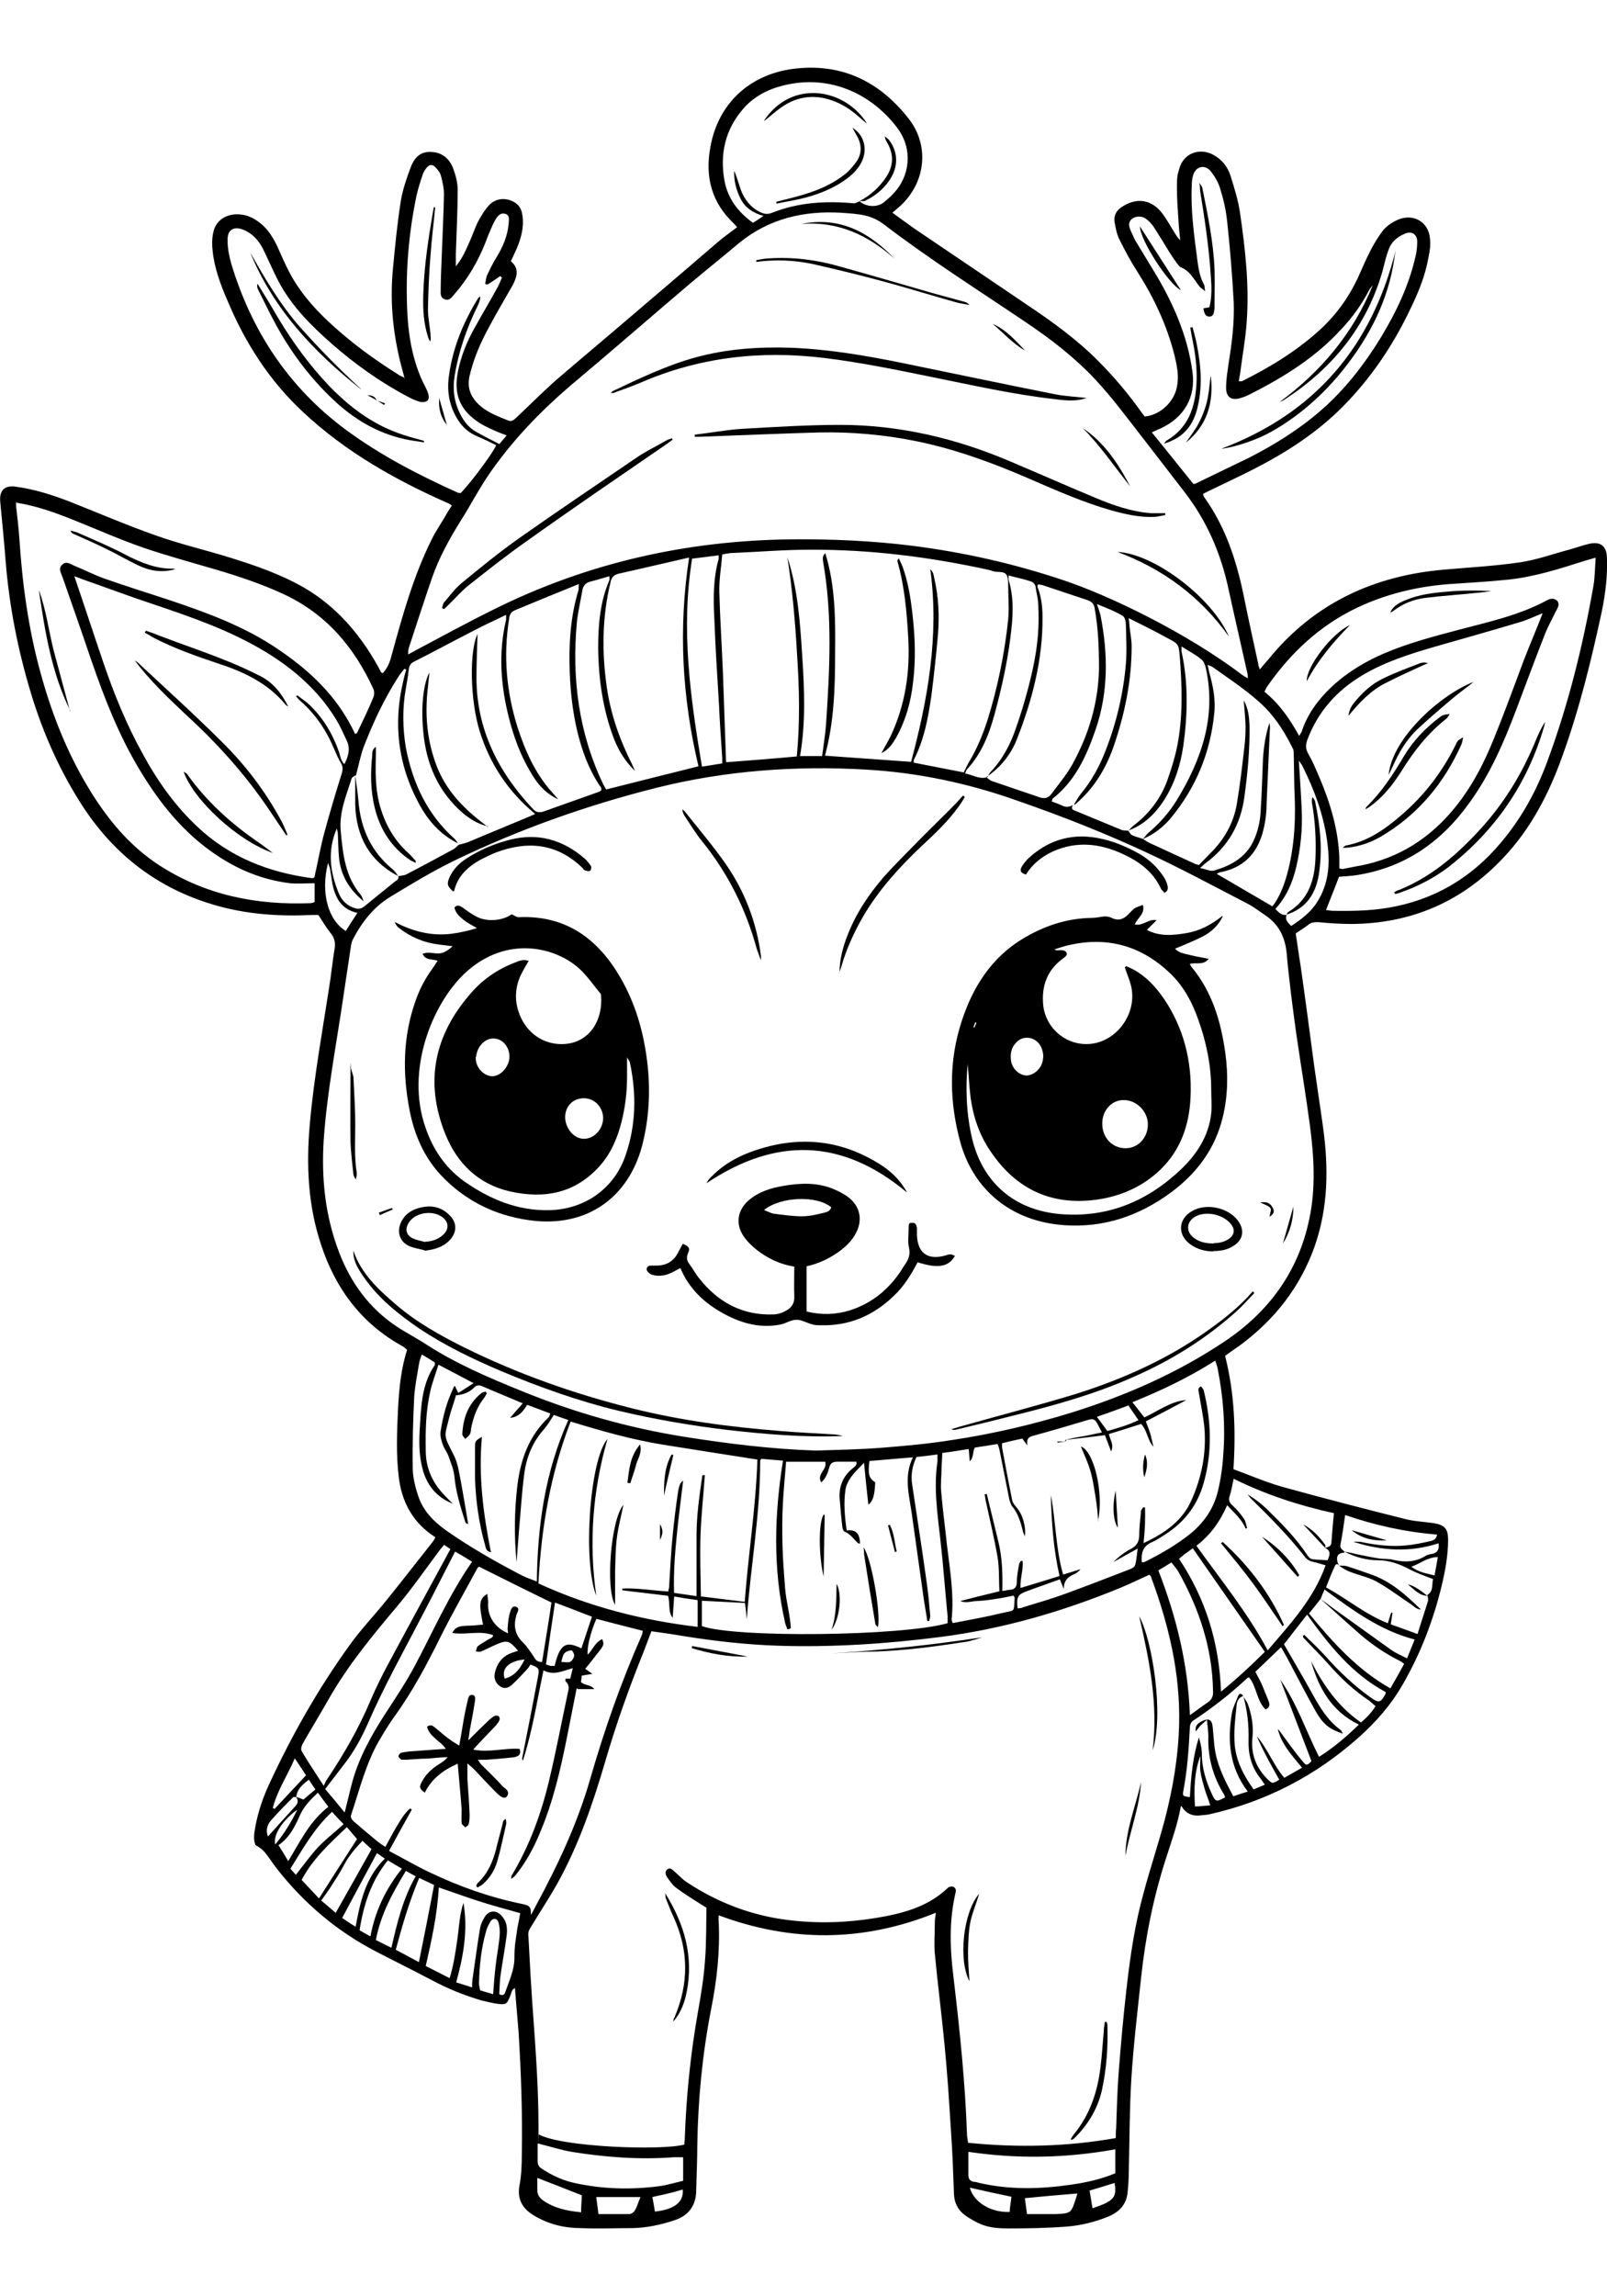 <?xml version="1.0" encoding="iso-8859-1"?>
<!-- Generator: Adobe Illustrator 29.0.1, SVG Export Plug-In . SVG Version: 9.03 Build 54978)  -->
<svg version="1.1" id="Layer_1" xmlns="http://www.w3.org/2000/svg" xmlns:xlink="http://www.w3.org/1999/xlink" x="0px" y="0px"
	 viewBox="0 0 396.85 566.93" style="enable-background:new 0 0 396.85 566.93;" xml:space="preserve">
<g>
	<g id="Layer_1_00000121274115653584578710000002889816555620629393_">
		<g id="Layer_1-2">
			<g>
				<path d="M99.97,93.63c-0.63-2.41-1.25-4.56-1.7-6.79c-1.43-6.7-1.88-13.41-1.25-20.29c0.54-5.72,1.07-11.35,1.97-16.98
					c0.45-2.77,1.43-5.54,2.41-8.22c0.8-2.15,2.23-3.93,4.83-3.84c2.77,0,4.65,1.52,5.63,3.93c0.63,1.7,1.16,3.58,1.16,5.36
					c0,5.27-0.27,10.55-0.45,15.82v3.13c1.7-2.06,2.5-4.11,3.4-6.08c0.72-1.61,1.25-3.22,1.97-4.74c0.8-1.52,1.7-3.04,2.86-4.29
					c1.52-1.61,3.75-1.88,5.72-0.98c1.34,0.63,2.15,1.61,2.41,3.04c0.54,2.59,0,5.09-0.89,7.6c-0.54,1.43-1.25,2.77-1.88,4.2
					c2.15,1.79,1.52,3.84,0.45,5.9c-1.97,3.49-4.02,6.88-5.9,10.46c-2.06,3.75-3.75,7.69-4.74,11.89c-0.72,3.13,0.36,5.45,2.59,7.42
					c2.06,1.79,4.56,2.68,6.97,3.66c0.98,0.36,1.43-0.27,2.06-0.8c3.22-3.04,6.35-6.17,9.65-9.12c6.35-5.45,12.78-10.82,19.13-16.27
					c7.06-5.99,14.03-11.98,21.01-17.97c1.43-1.25,3.04-2.32,4.65-3.58c-0.36-0.45-0.63-0.72-0.89-0.98
					c-5.45-5.18-7.06-11.53-5.72-18.77c1.88-10.64,9.47-17.79,20.2-19.31c11.98-1.61,21.45,2.95,28.69,12.16
					c5.54,6.97,4.2,16.54-2.68,22.26c-0.36,0.27-0.72,0.63-1.25,1.07c1.88,1.34,3.66,2.68,5.45,3.93
					c9.3,6.26,18.59,12.6,27.89,18.86c6.26,4.2,12.34,8.58,17.61,13.94c3.93,3.93,7.51,8.22,10.73,12.78
					c0.18,0.27,0.45,0.54,0.63,0.8c3.84-0.36,7.24-3.58,7.96-7.33c0.54-2.68,0-5.27-0.63-7.87c-1.88-7.42-5.1-14.21-9.21-20.65
					c-1.61-2.5-3.04-5.18-4.38-7.87c-0.63-1.25-0.89-2.68-1.16-4.11c-0.36-1.97,0.63-3.31,2.23-4.2c3.49-2.06,6.88-1.43,9.39,1.7
					c1.25,1.61,2.23,3.49,3.31,5.18c0.36,0.54,0.63,1.07,1.25,1.61c-0.18-1.7-0.36-3.4-0.45-5.18c-0.18-2.68-0.36-5.27-0.36-7.96
					c0-2.68,0.18-3.13,0.63-4.65c1.07-3.66,4.92-5.09,8.31-3.31c2.15,1.16,3.58,2.95,4.29,5.18c0.98,3.13,1.97,6.26,2.41,9.56
					c1.25,8.67,2.23,17.43,1.61,26.28c-0.27,4.29-1.07,8.49-1.61,12.78c-0.09,0.72-0.27,1.34-0.36,2.15h0.72
					c7.06-3.49,13.77-7.6,19.58-12.96c3.84-3.58,6.79-7.69,9.03-12.42c1.07-2.32,2.06-4.74,3.22-6.97c0.8-1.52,1.7-3.04,2.68-4.38
					c1.07-1.52,2.5-2.5,4.2-3.22c3.75-1.52,7.42,0.63,7.78,4.65c0.18,1.52,0,3.13-0.36,4.65c-0.8,4.65-2.59,8.94-4.65,13.14
					c-4.2,8.76-9.56,16.72-16.45,23.69c-6.26,6.35-13.68,11.17-21.63,15.28c-3.66,1.88-7.33,3.58-10.99,5.36
					c-0.63,0.27-1.25,0.63-1.97,0.98c0.09,0.36,0.18,0.63,0.36,0.89c5.18,7.24,7.87,15.46,9.65,24.04
					c1.16,5.72,2.41,11.44,3.66,17.16c0,0.36,0.18,0.63,0.36,1.25c0.8-0.98,1.43-1.7,2.06-2.41c11.26-13.94,26.19-20.83,43.8-22.26
					c6.17-0.54,12.42-0.89,18.5-1.79c4.2-0.63,8.31-2.15,12.42-3.22c1.52-0.45,3.04-0.98,4.56-1.34c2.77-0.63,4.29,0.54,4.38,3.4
					c0.18,4.47-0.36,8.85-1.25,13.23c-2.59,12.07-5.54,24.13-9.74,35.75c-3.31,9.3-7.78,17.97-14.66,25.21
					c-10.1,10.73-22.61,16.18-37.45,16.27c-2.68,0-5.45-0.18-8.13-0.45c-0.98,0-1.79,0-2.59,0.72c-0.98,0.72-1.97,1.34-3.04,2.06
					c0.45,2.77,0.8,5.54,1.25,8.22c1.16,8.13,2.23,16.27,3.31,24.4c0.72,5.18,1.52,10.28,2.23,15.46
					c1.34,9.83,1.25,19.49-2.06,29.05c-3.58,10.19-9.92,18.23-18.5,24.58c-1.16,0.8-2.32,1.61-3.66,2.59
					c2.32,9.12,2.68,18.41,2.06,27.98c4.11,1.52,8.04,3.22,12.16,4.38c10.01,2.77,20.02,5.36,30.03,7.87
					c2.32,0.63,4.83,0.72,7.24,1.07c2.77,0.45,3.58,1.43,3.58,4.11c0,3.93-0.72,7.69-1.61,11.44c-2.06,8.49-5.18,16.63-9.56,24.22
					c-2.86,5.01-6.61,9.3-10.91,13.14c-10.64,9.47-22.88,15.82-36.74,18.95c-0.72,0.18-1.43,0.18-2.15,0.27
					c-1.79,0.27-3.22-0.18-4.38-1.52c-0.18-0.27-0.36-0.63-0.63-0.8c-0.8,4.56-2.32,8.67-3.66,12.87c-3.13,9.65-5.1,19.49-6.17,29.5
					c-0.89,8.31-1.88,16.63-2.41,24.94c-0.45,7.6-0.45,15.11-0.63,22.7c0,1.7-0.09,3.4-0.27,5.1c-0.18,3.13-1.97,5.09-4.74,6.26
					c-3.31,1.34-6.79,2.23-10.37,2.5c-4.74,0.36-9.56,0.45-14.39,0.45s-6.79-0.8-9.83-2.68c-2.23-1.34-3.49-3.22-3.58-5.9
					c-0.18-5.09-0.36-10.19-0.72-15.2c-0.45-7.24-0.89-14.39-1.61-21.63c-0.72-7.51-1.7-15.02-2.41-22.61c-0.18-2.23,0-4.38,0-6.61
					s0.18-2.23,0.27-3.31c-17.88,7.24-35.66,7.33-53.63,0.63c0,0.63-0.09,1.07,0,1.52c0.36,7.33-0.45,14.57-1.88,21.72
					c-2.15,11.08-3.22,22.17-3.4,33.43c0,3.75-0.18,7.42-0.27,11.17c0,3.84-1.88,6.35-5.54,7.51c-3.31,1.07-6.61,1.79-10.1,1.88
					c-4.29,0-8.58,0.18-12.87,0c-4.11,0-7.96-0.98-11.44-3.04c-2.95-1.7-4.38-4.11-3.66-7.69c0.45-2.41,0.54-5.01,0.54-7.51
					c0.18-10.1-0.18-20.2-0.8-30.21c-0.27-3.58-0.63-7.15-0.89-10.82c-0.98,0.45-0.89,1.43-1.25,2.15c-0.72,1.7-0.89,1.97-2.68,1.79
					c-1.52-0.18-2.95-0.54-4.38-0.89c-4.2-1.25-8.22-2.86-12.07-4.92c-4.56-2.41-9.3-4.74-13.94-7.15
					c-9.65-5.01-17.79-11.89-24.49-20.47c-1.07-1.34-1.97-2.86-3.04-4.11c-0.63-0.72-1.43-1.25-2.23-1.7
					c-0.63-1.52-0.27-3.13,0-4.74c0.72-3.75,1.97-7.33,3.58-10.73c5.54-11.89,11.98-23.24,19.66-33.88
					c2.86-4.02,6.35-7.6,9.39-11.44c3.75-4.65,7.42-9.39,11.17-14.12c0.18-0.18,0.27-0.45,0.63-1.07c-0.36-0.27-0.8-0.54-1.16-0.8
					c-4.74-3.49-7.15-8.22-7.87-13.94c-0.72-5.81-0.45-11.53-0.18-17.34c0.27-4.74,0.72-9.56,2.23-14.21
					c-0.36-0.27-0.63-0.63-0.98-0.8c-10.28-5.63-16.72-14.3-20.29-25.21c-3.22-9.65-3.66-19.58-2.77-29.68
					c1.07-12.07,3.31-23.96,5.09-35.84c0.36-2.5,0.63-5.09,1.07-7.69c0.18-1.43-0.09-2.59-1.07-3.75c-1.07-1.34-1.97-2.86-2.95-4.38
					h-1.79c-8.13,0.36-16.09-0.18-23.96-2.5c-13.77-4.02-24.4-12.16-32.27-24.04c-5.72-8.76-9.92-18.15-12.96-28.16
					c-3.22-10.64-5.36-21.45-6.26-32.54c-0.36-4.92-0.89-9.83-1.34-14.75c-0.27-2.86,1.07-4.2,3.93-3.75
					c4.65,0.63,9.03,2.06,13.41,3.75c6.97,2.77,13.85,5.72,20.92,8.22c5.99,2.15,12.16,3.58,18.23,5.45
					c6.35,1.97,12.6,4.11,18.41,7.42c8.04,4.65,13.85,11.44,18.32,19.4c0.27,0.54,0.54,0.98,0.8,1.52c0,0.09,0.27,0.18,0.45,0.27
					c1.34-1.43,1.88-3.13,2.32-4.92c2.59-9.47,5.27-19.04,9.65-27.89c1.16-2.41,2.77-4.65,4.11-7.06c0.27-0.45,0.63-0.98,0.98-1.52
					c-0.45-0.27-0.72-0.54-1.07-0.63c-12.96-5.72-25.12-12.6-35.58-22.35c-8.4-7.78-14.39-17.16-18.77-27.62
					c-1.7-3.93-3.22-7.96-3.66-12.25c-0.18-1.52-0.18-3.13,0.18-4.65c0.54-2.59,2.59-4.11,5.18-4.38c2.59-0.18,4.74,0.72,6.7,2.41
					c1.79,1.52,2.95,3.49,3.93,5.54c0.8,1.79,1.61,3.66,2.5,5.45c2.5,5.09,6.08,9.3,10.19,13.14c5.27,4.92,11.08,9.21,17.25,13.05
					c0.36,0.27,0.8,0.45,1.43,0.72v0.27L99.97,93.63z M73.15,443.67c-0.27,0-0.63,0-0.72,0c-1.88,1.88-3.75,3.75-5.45,5.72
					c-0.98,1.07-1.43,2.5-0.8,4.02c2.32-2.59,4.56-5.1,6.79-7.51c0.72-0.8,0.72-1.52,0.09-2.32c0.54,0.18,1.16,0.45,1.88,0.72
					c0.89-0.8,1.88-1.61,2.95-2.5c-0.63-0.89-1.07-1.61-1.61-2.41c-2.15,1.61-2.86,2.59-3.13,4.2l0,0L73.15,443.67z M326.11,394.77
					c-0.89,1.16-1.79,2.32-2.86,3.58c5.9,7.15,11.89,13.85,20.11,18.5c1.16-2.06,2.32-4.02,3.4-6.08c-0.54-0.36-0.89-0.63-1.25-0.8
					c-3.4-1.7-6.53-3.84-9.39-6.26C332.73,400.76,329.42,397.72,326.11,394.77c1.16,0.8,2.32,1.7,3.4,2.5
					c4.74,3.4,9.47,6.79,14.21,10.19c1.07,0.72,2.32,1.25,3.75,1.97c0.63-1.61,1.25-3.04,1.88-4.65
					c-8.58-2.23-15.28-7.24-22.26-12.34c-0.45,0.98-0.72,1.7-0.98,2.41l0,0L326.11,394.77z M317.71,225.93L317.71,225.93
					c-0.45,1.16,0.36,1.88,1.16,2.68c2.77-1.79,5.27-3.75,6.88-6.7c2.59-4.56,2.68-9.47,1.97-14.39
					c-0.89-6.44-3.13-12.42-5.99-18.23c-0.18-0.45-0.54-0.8-0.98-1.52c0.27,4.38,0.54,8.4,0.72,12.34c0.18,4.65-0.27,9.3-1.34,13.85
					c-0.89,3.84-2.41,7.42-5.18,10.46c0.89,0.89,1.61,1.7,2.86,1.43h-0.09V225.93z M331.92,383.33c-1.34,0.09-1.88,0.72-1.7,1.88
					c0,0.45,0.27,0.89,0.45,1.34l0,0c-0.36-0.54-0.72-0.45-0.98,0c-0.8,1.7-1.52,3.49-2.23,5.36c5.27,2.86,9.74,6.7,15.28,8.85
					c0.27-0.98,0.54-1.79,0.8-2.59h0.36c-0.18,0.89-0.27,1.88-0.45,2.86c2.15,0.8,4.29,1.52,6.61,2.41
					c0.89-2.95,1.79-5.54,2.59-8.22c0.09-0.45-0.09-0.98-0.18-1.43l0,0c1.61-0.98,1.07-2.59,1.43-3.93
					c-2.06-0.8-3.93-1.43-5.63-2.32c-2.5-1.34-5.1-2.32-7.87-2.32s-5.72-0.72-8.4-2.15c0.98,0.18,1.97,0.36,2.95,0.63
					c1.88,0.36,3.75,0.8,5.63,1.07c1.16,0.18,2.41,0,3.58,0.36c2.77,0.63,5.36,0.54,7.87-0.98c0.54-0.36,1.25-0.45,1.79-0.54
					c1.19-0.3,1.67-1.16,1.43-2.59c-7.06,2.32-14.03,1.88-21.01-0.36c0.54-0.09,1.16,0,1.7,0c3.75,0.8,7.51,1.25,11.26,0.89
					c2.06-0.18,4.11-0.63,6.08-1.07c0.72-0.18,1.43-0.45,1.61-1.61c-7.87-0.63-15.46-2.32-22.7-4.83c-0.36,2.59-0.72,5.01-1.16,7.33
					c-0.18,0.98,0.54,1.25,0.98,1.7v0.27L331.92,383.33z M87.72,191.42c-0.27,0.27-0.8,0.45-0.89,0.8
					c-1.34,4.29-3.13,8.31-2.68,13.05c0.54,5.63,1.07,11.08,4.92,15.64c0.36,0.45,0.54,1.07,0.72,1.61
					c-3.49-2.86-5.72-6.44-6.08-10.91c-0.18-1.88-0.18-3.66-0.27-5.54c0-0.45-0.09-0.8-0.27-1.52c-2.41,5.63-1.61,10.82,0.45,15.91
					c0.8,1.97,2.23,3.31,4.29,3.84c0.8,0.18,1.34,0,1.97-0.45c2.5-2.06,5.09-4.11,7.6-6.17c0.45-0.36,1.07-0.54,0.89-1.34
					c0.63-0.18,1.43-0.18,1.97-0.45c3.93-2.06,7.78-4.11,11.71-6.26c0.45-0.27,0.8-0.72,1.25-1.07c0.72-0.18,1.52-0.36,2.23-0.63
					c5.18-2.15,10.28-4.29,15.46-6.44c0.27-0.09,0.54-0.27,1.16-0.54c-6.7-5.54-11.17-12.34-13.68-20.38
					c-2.41-7.78-2.59-19.84-0.54-24.04c-0.09,3.49-0.27,7.06-0.27,10.73c0,12.78,5.36,23.33,13.94,32.45
					c0.8,0.89,1.52,0.98,2.68,0.63c4.47-1.61,8.85-3.13,13.32-4.74c0.36-0.09,0.63-0.27,0.89-0.45v-0.54
					c-0.09-0.27-0.27-0.54-0.45-0.72c-2.77-4.2-4.38-8.76-5.54-13.59c-1.07-4.65-1.61-9.3-1.79-14.03
					c-0.27-6.97,0.09-13.85,2.15-20.56c0.09-0.36,0-0.72,0.09-1.52c-5.54,2.23-10.73,4.38-15.91,6.53
					c-0.98,0.45-1.25,1.25-1.34,2.23c-1.43,9.03-0.63,17.79,2.06,26.46c1.88,5.81,4.29,11.35,8.4,16c0.45,0.54,0.98,1.07,1.7,1.97
					c-3.04-1.52-5.01-3.49-6.97-6.97c-2.41-4.11-4.02-8.49-5.18-13.05c-2.06-8.04-2.68-16.18-0.72-24.4v-1.16
					c-2.95,1.43-5.72,2.68-8.4,4.11c-4.74,2.41-9.47,5.01-14.3,7.42c-0.89,0.45-1.25,0.98-1.34,1.97c-0.18,1.52-0.45,3.13-0.72,4.65
					c-0.89,4.92-0.8,9.83,0,14.66c1.7,8.76,5.27,16.45,11.98,22.44c0.36,0.36,0.63,0.8,0.89,1.16c-3.84-1.88-6.7-4.83-8.85-8.4
					c-5.81-9.92-7.33-20.56-4.65-31.73c0.18-0.89,0.45-1.88,0.72-2.77c-0.18,0-0.27-0.18-0.45-0.18c-0.54,0.72-1.16,1.34-1.61,2.15
					c-3.49,5.45-6.17,11.26-8.49,17.25c-0.8,2.23-1.25,4.65-1.88,6.97h-0.18L87.72,191.42z M265.24,198.57
					c0.54-0.8,0.98-1.7,1.61-2.5c2.68-3.22,4.65-6.79,6.17-10.73c2.68-6.88,4.38-14.03,5.01-21.36c0.27-3.22,0.09-6.53,0-9.83
					c0-0.72-0.27-1.79-0.72-2.06c-1.88-1.16-4.02-1.97-6.44-2.95c0.27,0.8,0.45,1.16,0.54,1.52c0.09,0.45,0.27,0.8,0.36,1.25
					c1.88,9.56,1.97,19.04-1.25,28.34c-2.23,6.44-5.01,12.6-10.64,16.98c0,0,0,0.27-0.18,0.63c0.89,0.36,1.79,0.63,2.68,1.07
					c0.98,0.45,1.79,0.27,2.59-0.18c-0.63,0.98,0,1.25,0.8,1.52c3.75,1.52,7.51,3.13,11.26,4.65c0.45,0.18,1.07,0.09,1.61,0.18
					c0.27,0.36,0.54,0.89,0.89,1.07c0.89,0.45,1.88,0.63,2.77,0.98c0.54,0.36,1.07,0.72,1.61,0.98c3.66,1.7,7.42,3.4,11.08,5.09
					c0.27,0.18,0.63,0.18,1.07,0.36c0.98-0.98,1.79-1.88,2.77-2.86c3.49-3.4,5.81-7.51,6.61-12.25c0.8-4.74,1.34-9.47,1.88-14.21
					c0.18-1.52,0.27-3.13,0.27-4.74s-0.27-4.2-0.45-6.61c1.16,2.06,1.34,4.11,1.43,6.17c0.09,5.9-0.45,11.71-1.25,17.52
					c-0.89,6.88-4.02,12.42-9.65,16.54c-0.36,0.27-0.63,0.63-1.34,1.16c1.43,0.27,2.59,0.89,3.49,0.63
					c4.02-1.16,7.69-3.13,9.65-7.15c1.25-2.59,1.79-5.27,1.88-8.04c0.27-4.11,0.36-8.13,0.54-12.25c0.18-3.04,0.63-6.08,1.61-9.03
					c0.09,0.54,0.18,1.16,0.09,1.7c-0.27,6.08-0.54,12.16-0.8,18.23c0,1.79-0.18,3.58-0.54,5.36c-1.16,5.99-4.29,10.19-10.55,11.53
					c-0.45,0-0.8,0.27-1.25,0.45c4.74,2.77,9.21,5.36,13.77,8.04c1.43-1.79,2.77-4.65,3.66-8.04c1.61-5.9,2.06-11.98,1.88-18.06
					c-0.18-3.84-0.18-7.69-0.27-11.53c0-0.45,0-0.98-0.27-1.43c-1.79-3.58-3.84-6.97-6.7-9.92c-3.93-3.93-8.58-6.88-13.05-10.1
					c-0.27-0.18-0.72-0.36-1.25-0.54c0.18,0.72,0.27,1.25,0.36,1.7c0.98,3.49,1.7,6.97,1.25,10.55
					c-0.98,9.47-4.47,17.97-10.55,25.39c-1.88,2.32-4.29,4.2-7.06,5.36c0.45-0.45,0.8-0.98,1.25-1.43c2.77-2.32,5.18-5.01,7.06-8.04
					c6.17-10.1,9.92-20.74,7.24-32.8c-0.18-0.8-0.54-1.7-1.16-2.15c-1.43-1.16-3.04-1.97-4.83-3.13v1.25
					c1.7,7.69,1.52,15.46,0.45,23.24c-0.8,5.36-2.5,10.46-5.72,14.84c-2.06,2.77-4.56,4.92-7.78,6.08c0.54-0.54,0.98-1.07,1.52-1.43
					c3.66-2.86,6.35-6.44,7.96-10.73c1.16-3.31,2.23-6.7,2.77-10.1c1.16-6.88,0.89-13.85,0.36-20.74c-0.27-2.95-0.27-3.04-3.04-4.47
					c-3.04-1.7-6.17-3.22-9.56-4.92c0.09,0.89,0.18,1.34,0.18,1.88c0.18,1.7,0.54,3.4,0.54,5.09c0,8.49-1.7,16.72-4.47,24.76
					c-1.97,5.63-5.01,10.55-9.65,14.39v-0.18H265.24z M327.27,382.17c0.63-0.27,1.43-0.27,1.52-1.25c0.18-2.41,0.36-4.83,0.63-7.33
					c-8.58-1.88-16.8-4.56-24.76-8.49c-0.36,1.52-0.54,2.86-0.98,4.2c-0.36,1.07-0.09,1.7,0.72,2.41c1.07,0.98,1.97,2.06,2.77,3.22
					c0.45,0.63,0.54,1.52,0.8,2.32c-0.09,0-0.27,0.09-0.36,0.18c-0.89-2.32-2.77-3.84-4.56-5.81c-1.79,4.11-4.2,7.42-7.6,10.01
					c6.08,8.49,12.6,16.45,17.61,25.83c5.63-6.61,11.35-12.69,14.3-21.01c-1.07-0.27-2.06-0.63-2.95-0.8
					c-0.89-0.18-1.61-0.54-2.15-1.25c-4.02-5.18-8.58-9.74-13.23-14.3c-0.36-0.36-0.63-0.8-0.98-1.16c1.97,1.16,3.66,2.5,5.18,4.02
					c3.49,3.4,6.88,6.88,9.56,10.91c0.27,0.45,0.72,0.98,1.25,1.07c1.25,0.18,2.5,0.18,3.84,0.27c0.36-1.07,0.98-2.15-0.45-2.95
					h-0.18V382.17z M243.79,191.96c0.27-0.45,0.54-1.07,0.89-1.43c2.95-3.13,4.92-6.88,6.26-10.91c1.16-3.31,2.15-6.61,3.04-10.01
					c1.43-5.45,2.5-10.99,2.5-16.72c0-5.72-0.36-5.27-0.72-7.87c0-0.54-0.54-1.25-1.07-1.43c-1.79-0.63-3.66-0.98-5.63-1.52v1.07
					c1.16,3.66,1.16,7.42,0.8,11.26c-0.72,7.51-2.32,14.84-4.29,22.08c-1.34,4.92-3.22,9.65-6.79,13.5
					c-0.18,0.18-0.27,0.63-0.45,0.98c1.88,0.36,3.4,1.43,5.27,0.98c0.45,0.27,0.8,0.72,1.34,0.89c3.84,1.34,7.69,2.59,11.53,3.93
					c1.34,0.54,2.41,0.36,3.22-0.8c1.79-2.41,3.75-4.74,5.18-7.33c4.02-7.33,6.35-15.11,6.53-23.51c0-5.01-0.18-10.01-1.07-14.93
					c-0.18-1.16-0.8-1.7-1.88-2.06c-3.58-1.16-7.15-2.41-10.73-3.58c-0.45-0.18-0.89-0.18-1.34-0.27c-0.09,0.18-0.18,0.27-0.18,0.27
					c0,0.27,0,0.54,0.18,0.8c0.8,2.23,1.07,4.56,1.07,6.97c0.09,10.46-2.5,20.38-6.26,30.03c-1.52,3.93-4.11,7.15-7.69,9.56H243.79
					L243.79,191.96z M307.16,419.09c0.36,0.54,0.8,1.07,0.98,1.61c0.98,2.68,1.43,5.36,1.16,8.22c-0.45,4.11,0.89,7.6,3.84,10.46
					c1.07,1.07,1.25,0.98,2.77,0c-1.97-3.49-3.93-6.97-5.54-10.73c2.68,3.13,4.11,7.15,6.79,10.28c1.52-0.89,2.86-1.61,4.38-2.5
					c-2.5-3.04-5.1-5.81-5.99-9.56c0.72,0.72,1.16,1.52,1.79,2.32c1.43,1.97,2.86,3.93,4.47,5.81c0.8,0.98,0.98,0.89,2.06-0.18
					c-2.59-6.7-5.1-13.41-7.69-20.11c4.11,5.9,6.35,12.69,9.56,19.04c3.66-2.32,6.7-4.92,9.83-7.96c-6.79-3.31-9.92-9.03-11.8-15.64
					c3.04,5.9,6.7,11.26,12.34,15.11c1.34-1.16,2.59-2.41,3.58-4.02c-0.63-0.54-0.98-0.89-1.43-1.25
					c-3.84-2.59-7.15-5.63-10.19-9.12c-1.97-2.23-4.11-4.29-6.17-6.53c-0.09,0-0.09-0.27-0.18-0.45c0.09,0,0.27-0.18,0.36-0.27
					c1.7,1.7,3.49,3.31,5.1,5.1c3.4,3.84,7.06,7.33,11.17,10.28c2.15,1.52,2.59,1.52,3.84-0.89v-0.36
					c-8.31-4.47-13.94-11.53-19.4-19.13c-2.06,2.59-3.93,5.09-5.72,7.33c2.41,4.2,4.74,8.13,6.97,12.16c1.88,3.4,3.84,6.7,7.06,9.03
					c0.18,0.18,0.27,0.45,0.54,0.89c-3.4-1.16-4.83-2.23-6.79-5.63c-2.41-4.29-4.65-8.67-6.97-13.05c-0.45-0.8-0.98-1.7-1.52-2.68
					c-2.23,2.15-4.29,4.11-6.35,6.08c0.54,1.07,1.07,1.97,1.52,2.95c0.63,1.43,1.16,2.86,1.79,4.38c0.27,0.8,0.27,1.52-0.8,1.97
					c-2.23-2.23-2.15-5.54-4.02-7.87c-0.27,0-0.45,0-0.54,0.18c-4.11,3.84-8.58,7.33-13.32,10.46c-0.45,0.27-0.8,0.98-0.8,1.61
					c-0.27,5.27-0.63,10.55-1.61,15.73c-0.27,1.25-0.09,1.34,1.61,1.52c0.27-5.01,0.72-9.92,2.23-14.75
					c0.36,1.34,0.72,2.68,0.72,3.93c0,3.58,0.98,6.79,2.41,9.92c0.98,2.15,1.16,2.15,3.31,0.98c0-0.18-0.09-0.45-0.18-0.63
					c-2.77-4.47-4.11-9.21-3.93-14.48c0-1.16-0.18-2.32-0.36-4.02c-0.72,0.63-1.16,0.98-1.52,1.34c-0.36,0.36-0.63,0.8-1.25,1.52
					c-0.18-1.25,0.36-1.79,0.89-2.15c0.63-0.45,1.43-0.8,2.06-0.8c0.89,0,1.16,0.98,1.25,1.79c0.09,1.34,0.27,2.68,0.36,4.02
					c0.36,4.74,2.41,8.85,4.74,13.14c1.25-0.45,2.32-0.8,3.58-1.16c-4.56-5.99-5.09-12.6-3.93-19.4c0.27-1.43,0.98-2.77,1.52-4.2
					c0.27-0.63,0.8-0.8,1.25,0c-1.07,0.36-1.52,1.25-1.61,2.23c-0.27,2.77-0.63,5.54-0.54,8.31c0,4.65,1.97,8.67,4.74,12.51
					c0.89-0.36,1.79-0.72,2.77-1.16c-0.45-0.63-0.72-1.07-0.98-1.43c-2.23-2.68-3.13-5.9-3.04-9.39c0.09-3.84-0.27-7.51-1.34-11.17
					L307.16,419.09L307.16,419.09z M212.23,49.66L212.23,49.66c1.7,1.52,4.56,1.61,6.17,0.18c0.72-0.63,1.43-1.16,2.06-1.88
					c4.38-4.47,4.92-11.08,1.34-16.09c-6.08-8.31-16.54-13.77-28.51-10.73c-3.84,0.98-7.24,2.77-9.83,5.81
					c-4.38,5.09-5.72,11.08-4.56,17.61c0.8,4.38,3.31,7.78,7.06,10.46c0.8-0.54,1.52-0.98,2.59-1.7c-2.77-0.8-4.65-2.15-5.72-4.38
					c-1.07-2.15-1.61-4.38-1.52-6.79c0.63,1.52,1.07,3.04,1.61,4.65c0.89,2.41,2.41,4.38,4.74,5.54c1.07,0.54,1.97,0.63,3.04,0.18
					c6.53-2.59,13.32-2.95,20.2-2.32c0.36,0,0.8-0.27,1.25-0.45h0.09L212.23,49.66z M262.92,355.98L262.92,355.98
					c0.27-0.18,0.45-0.54,0.72-0.63c1.52-0.36,3.04-0.63,4.65-0.89c1.25-0.27,2.5-0.54,3.84-0.8c-0.54-0.98-0.89-1.79-1.34-2.5
					c-0.45-0.8-1.07-0.89-1.97-0.63c-4.47,1.34-9.03,2.68-13.59,3.93c-1.16,0.27-1.79,0.72-1.52,2.41c-0.63-0.8-0.89-1.25-1.25-1.7
					c-1.7,0.36-3.31,0.72-5.01,1.16v0.98c0.8,4.38,1.61,8.67,2.5,13.05c0.09,0.63,0.63,1.25,1.07,1.79c1.52,1.7,2.41,4.83,2.06,7.15
					c-0.18-0.45-0.36-0.8-0.45-1.16c-0.54-2.23-1.16-4.38-2.68-6.26c-0.36-0.45-0.54-1.16-0.72-1.79c-0.8-4.02-1.61-8.13-2.41-12.16
					c-0.09-0.45-0.27-0.89-0.45-1.43c-2.06,0.36-3.93,0.63-5.63,0.89c-0.63,1.07-0.18,2.41-1.25,3.4c-0.09-1.16-0.18-2.06-0.27-3.04
					c-2.32,0.36-4.47,0.72-6.53,0.98c0,1.43-0.18,2.68-0.18,3.93c0,1.88-0.27,3.75-0.09,5.54c0.36,4.38,0.98,8.85,1.43,13.23
					c0.72,6.08,1.79,12.16,1.16,18.32c0,0.27,0.09,0.54,0.27,0.98c4.11-0.8,8.22-1.52,12.25-2.5c3.31-0.8,2.77,0,3.04-3.75
					c0,0-0.09-0.27-0.27-0.54c-1.43,0.27-2.86,0.63-4.29,0.8c-1.52,0.27-3.13,0.45-4.65,0.54c-1.43,0-2.77,0.63-4.2,0
					c3.13-0.8,6.26-1.61,9.65-2.41c-0.18-2.86,0-5.63-0.45-8.4c-0.8-4.56-1.88-9.12-2.86-13.59c-0.18-0.63-0.18-1.34-0.36-1.97
					c0.18,0,0.36,0,0.54-0.09c0.98,3.93,1.88,7.87,2.86,11.8c0.98,3.93,1.07,7.96,0.98,12.16c0.8,0,1.25-0.27,1.79-0.27
					c1.16,0,1.79-0.63,1.79-1.88s0.27-2.86,0.54-4.29c0-0.36,0.27-0.63,0.45-0.98c0.18,0,0.36,0,0.45,0.09
					c0.18,2.15-0.63,4.2-0.54,6.61c3.31-0.98,6.44-1.97,9.65-2.95c-1.52-6.7-1.97-13.32-2.15-20.02c1.25,6.44,1.16,13.14,3.04,19.66
					c1.52-0.45,2.86-0.89,4.29-1.34c-0.54,0.72-1.16,1.07-1.79,1.34c-1.61,0.72-2.41,1.88-2.32,3.58c-0.36-0.8-0.63-1.52-0.98-2.41
					c-2.68,0.98-5.36,1.88-7.96,2.86c-2.5,0.89-2.77,1.43-2.5,4.29c0.45,0,0.98,0,1.43-0.27c3.49-1.07,6.97-2.06,10.37-3.31
					c5.36-1.97,10.73-4.02,16-6.08c0.54-0.18,1.16-0.63,1.25-1.07c0.36-1.16,0.36-2.41,0.63-4.02c-2.32,1.25-4.11,2.32-5.99,3.31
					c1.34-1.34,2.86-2.5,4.47-3.31c1.34-0.72,1.79-1.7,1.88-3.04c0-2.06,0.27-4.11,0.45-6.17c0-0.36,0.36-0.63,0.54-0.98
					c0.18,0,0.27,0,0.45,0.09c0.09,2.77,0,5.54-0.36,8.76c5.36-2.5,9.65-5.54,11.89-10.73c2.5-5.63,3.66-11.62,3.13-17.79
					c-0.27-2.86-0.89-5.63-1.34-8.49c-0.09-0.63-0.45-1.25,0.54-1.7c0.18,0.36,0.54,0.63,0.63,0.98c1.88,7.6,2.15,15.28,0,22.88
					c-1.43,5.1-4.29,9.12-8.67,12.16c-1.34,0.89-2.77,1.88-4.2,2.5c-2.23,0.98-2.59,2.77-2.41,4.92c0.27,0,0.54,0,0.72-0.09
					c4.11-2.06,8.04-4.29,11.62-7.24c3.22-2.77,5.45-6.08,6.44-10.19c0.72-2.95,1.16-6.08,1.34-9.12c0.54-7.06,0-14.03-1.34-20.92
					c-0.09-0.63-0.36-1.34-0.63-2.23c-6.61,4.2-13.41,7.42-20.47,10.28c1.07,1.34,1.97,2.5,2.95,3.75
					c3.49-1.61,6.53-4.02,10.37-4.29c-3.31,1.79-6.61,3.49-10.01,5.27c0.45,1.25,0.89,2.23,1.16,3.22s0.45,1.97,0.72,3.04
					c-1.52-1.7-1.52-4.02-3.04-5.63c-2.77,0.89-5.36,1.7-7.96,2.5c0.27,1.43,1.34,2.59,0.54,4.29c-0.54-1.52-1.07-2.77-1.52-4.02
					c-3.4,0.45-6.53,0.8-9.74,1.16L262.92,355.98L262.92,355.98z M201.6,358.13c5.45-0.18,10.99-0.27,16.45-0.72
					c5.72-0.45,11.44-0.98,17.07-1.88c10.1-1.52,20.02-3.84,29.85-6.88c13.32-4.2,25.92-9.74,37.54-17.52
					c10.91-7.33,18.15-17.25,20.83-30.21c1.61-7.6,1.16-15.2,0.18-22.79c-0.98-7.42-2.23-14.84-3.31-22.26
					c-0.98-6.97-1.88-13.85-2.5-20.83c-0.45-4.02-2.15-7.06-5.45-9.21c-1.34-0.89-2.59-1.88-3.93-2.59
					c-8.31-4.29-16.54-8.76-25.03-12.69c-10.37-4.83-21.01-9.03-31.82-12.78c-12.25-4.38-24.85-7.06-37.9-7.78
					c-17.25-0.98-34.41,0.27-51.31,4.47c-17.43,4.38-34.32,10.37-50.5,18.23c-5.27,2.59-10.28,5.63-15.28,8.67
					c-4.29,2.59-7.24,6.44-9.47,10.82c-0.18,0.45-0.27,0.98-0.36,1.43c-0.63,4.38-1.34,8.76-1.97,13.14
					c-1.7,11.53-3.93,22.97-4.74,34.59c-0.63,9.65,0.36,18.95,3.84,27.98c2.86,7.42,7.42,13.68,14.12,18.15
					c2.41,1.61,5.09,2.95,7.51,4.56c7.24,4.65,15.11,8.04,23.06,11.26c13.05,5.36,26.55,9.21,40.49,11.44
					c10.73,1.7,21.54,3.04,32.45,3.4L201.6,358.13L201.6,358.13z M174.34,470.93c-0.27-0.18-0.45-0.27-0.72-0.45
					c-2.23-1.43-4.47-2.77-6.61-4.38c-0.89-0.63-1.61-1.7-2.23-2.59c-0.45-0.63-0.63-1.43,0-1.97c0.72-0.54,1.16,0,1.7,0.45
					c1.07,0.89,2.06,2.06,3.22,2.77c7.6,5.01,16,8.22,25.12,9.3c7.24,0.89,14.48,0.63,21.54-0.54c6.44-1.07,12.78-2.68,17.7-7.42
					c0.27-0.27,0.98-0.45,1.34-0.27c0.72,0.27,0.72,0.98,0.54,1.61c-1.61,6.97-1.34,13.85-0.45,20.92
					c1.52,12.87,2.86,25.74,3.31,38.61c0,0.63,0.18,1.25,0.27,2.06c12.25,1.25,24.31,0.98,36.47-1.16c0-0.89,0-1.61,0.09-2.32
					c0.18-4.65,0.27-9.3,0.63-13.94c0.54-6.97,1.16-13.94,1.97-20.92c0.89-7.87,2.06-15.73,4.2-23.42
					c1.61-5.99,3.58-11.89,5.18-17.88c2.06-7.87,3.4-15.82,3.58-23.87c0.27-12.51-2.59-24.4-6.88-36.02c0-0.27-0.27-0.45-0.45-0.72
					c-2.41,1.07-4.74,2.23-7.15,3.22c-14.3,5.9-29.14,10.19-44.51,12.16c-13.32,1.7-26.73,2.59-40.22,2.15
					c-7.87-0.27-15.64-1.16-23.42-2.41c-2.59-0.45-5.18-0.8-7.69-1.16c-0.72,1.88-1.34,3.49-1.97,5.18
					c-3.58,8.85-6.79,17.88-9.47,27.08c-3.04,10.37-6.53,20.56-11.8,30.03c-2.15,3.84-4.56,7.42-6.79,11.17
					c-0.27,0.45-0.45,1.07-0.36,1.61c0.36,6.88,0.72,13.68,1.25,20.56c0.63,8.85,1.25,17.7,1.25,26.55s0,1.43,0.09,2.06
					c5.72,3.13,30.21,4.02,35.93,2.5c0-0.36,0-0.72,0.09-1.07c0.36-10.73,1.43-21.36,3.31-31.91c0.72-4.11,1.43-8.31,1.7-12.51
					c0.36-4.29,0.27-8.67,0.36-13.05L174.34,470.93L174.34,470.93z M308.15,167.56c0-0.54,0-0.89-0.09-1.25
					c-1.52-6.88-3.13-13.77-4.65-20.74c-1.88-8.85-5.36-16.98-10.99-24.22c-5.54-7.15-10.99-14.3-16.54-21.36
					c-1.7-2.15-3.49-4.2-5.27-6.17c-5.18-5.54-11.08-10.1-17.34-14.3c-11.8-7.96-23.78-15.55-35.13-24.22
					c-1.88-1.43-4.02-2.15-6.35-2.41c-1.34-0.18-2.68-0.27-4.02-0.36c-9.3-0.54-17.88,1.43-25.3,7.51
					c-3.93,3.31-7.96,6.53-11.89,9.83c-9.39,7.96-18.59,16-28.07,23.96c-8.04,6.7-15.37,14.12-21.36,22.7
					c-2.77,3.93-4.92,8.22-7.51,12.25c-2.77,4.47-5.27,9.03-6.97,13.94c-1.97,5.72-3.84,11.53-5.72,17.25
					c-0.18,0.45-0.09,0.89-0.18,1.61c0.89-0.45,1.52-0.8,2.15-1.16c6.26-3.31,12.42-6.7,18.77-9.83
					c23.24-11.62,47.91-17.16,73.83-17.43c10.01-0.09,20.02,0.36,29.94,1.61c12.6,1.61,24.85,4.38,36.92,8.4
					c12.07,4.02,30.84,13.23,44.34,23.42c0.36,0.27,0.8,0.54,1.43,0.89l0,0L308.15,167.56z M229.58,140.38
					c0.98,0.8,0.98,1.7,1.16,2.5c1.07,4.56,1.25,9.21,0.89,13.85c-0.45,5.01-0.98,9.92-1.61,14.93c-0.8,5.54-1.79,10.99-4.38,16
					v0.63c4.11,0.8,8.22,1.61,12.34,2.41c0.54-0.98,0.89-1.88,1.34-2.59c1.97-3.31,3.4-6.79,4.56-10.37
					c2.5-8.04,4.2-16.36,5.09-24.76c0.27-2.86,0-5.81,0-8.76s-0.89-2.95-2.77-3.04c-0.63,0-1.25-0.27-1.88-0.45
					c-14.66-3.22-29.41-5.09-44.42-5.01c-6.26,0-12.6,0.54-18.86,0.8c-0.8,0-1.61,0.18-2.68,0.36c-0.27,3.22-0.8,6.26-0.72,9.39
					c0.18,6.61,0.63,13.32,0.89,19.93c0.27,6.79,0.45,13.59,0.72,20.38c0,0.54,0,1.07,0.09,1.61c5.9-0.45,11.62-0.89,17.43-1.43
					c0.8-8.4,0.63-16.63,0.09-24.76c-0.45-8.13-1.16-16.36-2.41-24.4c2.59,7.87,3.13,16.09,3.66,24.31
					c0.54,8.22,0.89,16.54-0.54,24.76h5.45c0.36-2.77,0.8-5.36,0.98-7.96c0.89-13.32,1.61-26.73-0.72-39.96
					c-0.09-0.72-0.27-1.52,0.54-2.15c2.5,8.13,2.5,16.45,2.41,24.85c0,8.49-0.27,16.89-2.5,25.12c7.15,0.54,14.12,0.98,21.27,1.52
					c4.11-15.46,6.97-31.11,4.74-47.55L229.58,140.38L229.58,140.38z M142.42,416.76c-0.8,4.11-1.61,8.13-2.41,12.16
					c-1.61,8.13-3.49,16.18-6.79,23.87c-1.52,3.66-3.4,7.06-5.9,10.19c-0.27,0.36-0.72,0.63-1.07,0.89c0-0.45,0-0.63,0.09-0.8
					c4.38-7.24,7.24-15.11,9.21-23.24c1.79-7.51,3.22-15.11,4.83-22.61c0.18-0.89-0.09-1.52-0.72-2.15c-0.09,0,0-0.36,0-0.63h1.16
					c0.18-0.8,0.36-1.52,0.63-2.59c-2.59,0.72-4.74,1.88-7.24,0.54c-1.61,7.69-2.77,15.11-5.09,22.35
					c-0.09-0.27-0.18-0.45-0.18-0.63c1.34-6.7,2.68-13.5,3.93-20.2c0.36-1.97,0.27-2.15-1.88-2.95c-0.27,0.45-0.54,0.89-0.98,1.34
					c-1.16,1.25-2.32,2.5-3.58,3.66c-0.8,0.72-1.88,1.16-2.95,0.36c-1.07-0.72-1.61-1.97-1.25-3.4c0.54-2.32,1.88-4.02,4.11-4.83
					c0.54-0.18,1.07-0.36,1.61-0.54c-2.23-2.59-2.77-2.68-5.45-1.52c-1.25,0.54-2.41,1.16-3.66,1.7c-0.36,0.18-0.89,0-1.34,0
					c0.18-0.45,0.18-0.98,0.45-1.25c0.72-0.63,1.52-0.98,2.32-1.52c0.8-0.54,1.34-0.45,1.52-1.25c-3.31-1.25-6.61,0-10.1-0.54
					c0.89-1.79,2.32-1.7,3.58-1.79c1.34,0,2.68-0.18,4.02-0.27c-1.07-5.27-0.98-6.35,1.07-7.6c0,0.89,0.27,1.61,0.18,2.32
					c-0.18,3.22,1.61,5.99,4.92,7.42c0-0.54-0.18-0.98-0.09-1.43c0.09-1.16,0.18-2.41,0.54-3.58c0.18-0.72,0.54-1.97,1.61-1.52
					c0.98,0.45,0.18,1.34,0,2.06c-0.72,2.5-0.45,4.74,1.61,6.7c0.98,0.98,1.79,2.23,2.59,3.4c0.45,0.72,0.8,1.52,2.15,1.43
					c0.8-4.92,1.61-9.83,2.32-14.66c-6.08-2.95-11.98-5.9-17.88-8.85c-0.09,0.09-0.27,0.18-0.36,0.27
					c-3.04,5.63-6.26,11.26-9.12,16.98c-3.4,6.88-7.06,13.77-11.62,20.02c-1.34,1.88-2.5,3.84-3.66,5.81
					c-3.22,5.63-4.74,11.89-6.79,18.06c-0.27,0.72,0,1.16,0.54,1.7c1.88,1.61,3.75,3.22,5.72,4.83c0.63,0.54,1.34,0.98,2.15,1.52
					c0.98-1.79,1.79-3.4,2.77-5.01s1.88-3.22,3.31-4.47c0.18,0,0.27,0.18,0.45,0.27c-1.88,3.31-3.66,6.61-5.63,10.19
					c3.58,1.88,6.88,3.84,10.37,5.45c7.15,3.4,14.48,5.99,22.26,7.6c2.23,0.45,2.41,0.72,2.41,2.77c0.54-0.89,0.89-1.7,1.34-2.5
					c5.36-9.92,10.1-20.02,13.23-30.84c3.49-12.16,7.69-24.13,12.78-35.66c0.18-0.36,0.18-0.8,0.27-1.16
					c-3.93-0.98-7.69-1.97-11.44-2.95c-1.43,3.13-2.41,7.24-2.15,8.85c1.25-1.25,1.79-3.04,3.58-3.84c0.54,1.34,0.45,1.52-1.43,3.84
					c-0.89,1.16-1.79,2.32-2.77,3.49c0.63,0.45,1.07,0.72,1.79,1.25c-1.07,0.18-1.88,0.27-2.68,0.45c0,0.63-0.09,1.16-0.18,1.52
					c0.89,0.98,2.32,0.54,3.31,1.79h-3.93l-0.36-0.18L142.42,416.76z M73.06,172.03c0.09-0.09,0.27-0.27,0.36-0.36
					c0.8,0.63,1.7,1.25,2.5,1.88c3.75,3.4,6.26,7.6,7.87,12.34c0.27,0.89,0.36,1.88,1.25,2.77c1.07-2.06,1.52-3.93,0.54-5.9
					c-0.8-1.7-1.52-3.4-2.5-5.01c-4.38-7.24-10.64-12.69-17.79-16.98c-8.49-5.09-17.7-8.31-26.99-11.44
					c-5.99-1.97-11.89-4.2-17.79-6.26c-0.72-0.27-1.34-0.54-2.15-0.8c2.5,7.33,4.83,14.48,7.24,21.54
					c2.59,7.6,5.63,15.02,9.47,21.99c3.66,6.79,8.04,13.05,13.68,18.32c7.96,7.51,17.61,11.26,28.25,12.69
					c0.27,0,0.54-0.09,0.63-0.18c0.89-3.84,1.52-7.6,2.5-11.17c1.34-4.92,2.77-9.74,4.29-14.57c0.27-0.98,0.27-1.7-0.27-2.59
					c-0.63-0.98-1.07-2.15-1.61-3.31c-1.88-4.56-4.56-8.58-8.31-11.89c-0.45-0.36-0.8-0.8-1.16-1.25V172.03L73.06,172.03z
					 M3.97,123.85v1.07c0.27,2.59,0.63,5.27,0.8,7.87c0.72,11.26,2.23,22.44,5.27,33.43c3.04,11.08,7.33,21.63,13.68,31.28
					c4.2,6.35,9.12,11.89,15.55,16.09c11.44,7.42,24.04,9.92,37.45,9.39c0.36,0,0.63-0.18,0.98-0.27v-4.65c-2.15,0-4.11,0.18-6.08,0
					c-6.61-0.8-12.6-3.22-18.06-6.88c-8.22-5.45-14.21-12.96-19.22-21.36c-5.09-8.49-8.58-17.52-11.8-26.82
					c-2.32-6.88-4.74-13.77-7.15-20.65c-0.36-0.98-1.07-2.06,0-2.95c0.98-0.98,2.06-0.09,2.95,0.27c2.41,0.98,4.83,2.23,7.33,3.13
					c5.54,1.97,11.08,3.66,16.72,5.54c9.03,3.04,17.97,6.35,25.92,11.71c7.24,4.83,13.59,10.55,17.88,18.23
					c0.54,0.98,1.07,1.97,1.52,2.95c0.27-0.18,0.45-0.18,0.45-0.27c1.43-2.95,2.86-5.9,4.11-8.94c0.18-0.54,0.18-1.25,0-1.79
					c-4.74-10.37-11.62-18.59-22.17-23.51c-5.36-2.5-10.99-4.38-16.72-6.08c-6.08-1.79-12.07-3.4-18.06-5.45
					c-5.9-2.06-11.53-4.56-17.34-6.88c-4.47-1.79-8.94-3.4-13.94-4.2v-0.27H3.97z M393.96,137.7c-1.16,0.36-1.88,0.54-2.5,0.72
					c-6.17,1.97-12.25,3.93-18.68,4.65c-5.01,0.54-10.1,0.8-15.2,1.16c-7.78,0.63-15.2,2.41-22.26,5.72
					c-9.3,4.38-16.54,11.17-22.35,19.49c-0.27,0.36-0.45,0.89-0.72,1.34c3.66,2.95,6.26,6.7,8.58,10.91
					c0.27-0.54,0.54-0.8,0.63-1.07c1.43-4.38,4.11-7.96,7.42-11.08c3.84-3.58,8.31-6.26,13.14-8.31c5.9-2.5,12.07-4.11,18.15-5.72
					c7.42-1.97,15.02-3.58,21.9-7.33c0.36-0.18,0.8-0.36,1.25-0.36c0.98,0,1.79,0.8,1.52,1.79c-0.18,0.54-0.45,1.07-0.72,1.52
					c-0.8,1.7-1.79,3.4-2.5,5.18c-2.5,6.35-4.83,12.69-7.24,19.04c-3.04,8.04-6.44,15.91-11.53,22.88
					c-6.97,9.74-16.09,16.09-28.16,17.88c-1.43,0.18-2.77,0.27-4.02,0.36c-1.07,2.86-2.15,5.45-3.22,8.22c0.54,0,1.07,0.18,1.7,0.18
					c4.47,0.09,9.03,0,13.5-0.72c11.35-1.88,20.65-7.33,27.98-16.09c5.09-5.99,8.85-12.87,11.53-20.2
					c5.18-14.03,8.76-28.51,11.35-43.26c0.36-2.15,0.36-4.38,0.54-6.88L393.96,137.7L393.96,137.7z M173.53,364.2h0.54
					c-0.36,4.92-0.89,9.74-1.07,14.66c-0.18,5.01,0,10.01,0.09,15.28c3.66,0.45,7.15,0.89,10.82,1.34
					c0.89-11.89,2.77-23.51,3.13-35.13c-7.87-1.25-15.55-2.41-23.24-3.66c-7.78-1.25-15.28-3.4-22.88-5.72
					c-5.01,12.96-7.24,26.19-7.96,39.96c12.42,5.72,25.65,9.12,39.33,10.73v-6.61c-2.06-0.27-3.84-0.54-5.81-0.89
					c-0.09,1.88-0.27,3.58-0.36,5.27c-1.25-1.61-0.54-3.58-1.16-5.45c-3.75-0.45-7.51-0.89-11.26-1.34v-0.45
					c3.75-0.18,7.51,0.54,11.35,0.72c0-0.45,0.18-0.72,0.18-0.98c0.27-4.29,0.45-8.58,0.89-12.87c0.36-3.66,0.8-7.24,1.34-10.82
					c0.18-0.98,0.36-2.15,1.25-2.68c-0.54,4.56-1.16,9.12-1.61,13.77c-0.45,4.56-0.8,9.21-0.63,13.94c1.97,0.27,3.66,0.54,5.54,0.8
					v-14.93c0-5.01,0.72-9.92,1.43-14.84l0,0L173.53,364.2z M195.16,402.1l-0.72,0.18c-0.18-0.63-0.54-1.25-0.63-1.97
					c-2.95-13.14-2.59-26.37-0.45-39.69c-1.79-0.18-3.58-0.27-5.36-0.45c-0.18,0.27-0.27,0.36-0.27,0.54
					c0,13.32-2.41,26.37-3.31,39.06c-0.09-1.07-0.27-2.59-0.45-4.02c-3.66-0.18-7.06-0.36-10.64-0.54v6.26
					c8.22,2.95,49.43,2.5,60.69-0.72v-1.61c-0.63-6.35-1.07-12.69-1.79-18.95c-0.72-6.44-1.7-12.87-0.72-19.4v-1.7
					c-1.88,0.27-3.49,0.45-5.18,0.63c-1.07,2.23-1.43,4.47-1.07,6.79c1.16,7.87,2.41,15.64,3.49,23.51
					c0.45,2.95,0.72,5.99,0.98,8.94c0,0.36-0.18,0.8-0.27,1.25h-0.45c-0.27-1.79-0.63-3.66-0.89-5.45
					c-0.98-6.97-1.97-14.03-2.95-21.01c-0.63-4.56-2.06-9.21,0.27-13.94c-3.75,0.27-7.24,0.63-10.73,0.89
					c-0.45,3.31-0.09,4.29,1.43,5.27c-0.18,3.4-0.54,4.56-1.7,5.54c-0.36-3.4-0.72-6.61-1.07-10.37c-1.25,1.34-2.23,2.23-3.04,3.31
					c-0.72,0.98-1.34,2.15-1.52,3.22c-0.54,3.4-0.18,6.79,0.27,10.19c2.32-0.27,3.22,0.72,3.31,3.22c-0.18,0-0.45,0-0.63-0.18
					c-0.98-0.98-1.79-2.23-3.22-2.77c-0.27-0.09-0.54-0.8-0.54-1.34c-0.27-2.23-0.45-4.38-0.63-6.61c-0.27-3.04,0.72-5.63,3.13-7.6
					c0.45-0.45,1.25-0.8,0.98-1.7h-4.74c-1.07,0-1.7,0.36-1.97,1.52c-0.36,1.25-0.8,2.59-1.97,3.58c-1.25-2.06,1.61-3.13,0.98-5.09
					h-9.65c-0.27,3.58-0.63,6.97-0.8,10.37c-0.18,3.4-0.18,6.88-0.09,10.28c0.09,3.49,0.36,6.97,0.63,10.46
					c0.27,3.4,1.25,6.61,1.43,10.01h-0.18V402.1z M380.99,151.38c-2.23,0.89-4.02,1.79-5.99,2.32c-6.88,2.06-13.85,4.02-20.74,5.99
					c-6.17,1.79-12.34,3.75-17.88,7.06c-6.26,3.75-10.91,8.94-13.5,15.82c-0.45,1.25-0.54,2.23,0.18,3.49
					c0.98,1.7,1.79,3.58,2.59,5.45c2.77,6.44,4.83,13.14,5.1,20.2v2.68c0.45,0.09,0.63,0.18,0.72,0.18
					c1.52-0.27,3.04-0.63,4.65-0.89c9.39-1.88,16.89-6.7,22.88-13.94c4.38-5.27,7.51-11.35,10.01-17.61
					c2.59-6.35,4.92-12.78,7.33-19.22c1.43-3.66,2.95-7.24,4.56-11.35v-0.18L380.99,151.38z M120.17,70.22
					c-0.09,0-0.27-0.09-0.36-0.18c0.18-0.72,0.18-1.52,0.54-2.23c0.72-1.52,1.43-2.95,2.32-4.38c1.52-2.5,2.68-5.18,2.95-8.22
					c0-0.89,0.36-2.06-0.8-2.41c-1.16-0.36-1.88,0.45-2.41,1.34c-0.27,0.45-0.54,0.98-0.8,1.52c-0.54,1.34-1.16,2.59-1.61,3.93
					c-1.88,4.83-4.47,9.3-7.87,13.14c-0.63,0.72-1.16,1.61-2.32,1.16c-1.16-0.45-0.98-1.52-0.98-2.41c0-2.86,0.18-5.72,0.27-8.58
					c0.18-5.01,0.45-10.01,0.54-15.02c0-1.43-0.36-2.95-0.72-4.38c-0.18-0.8-0.72-1.52-1.34-2.15c-0.8-0.89-1.52-0.8-2.32,0.18
					c-0.45,0.54-0.8,1.25-0.98,1.88c-0.54,1.61-1.07,3.31-1.43,4.92c-1.88,9.03-2.68,18.23-2.32,27.53
					c0.18,5.9,1.07,11.71,3.31,17.16c0.54,1.34,1.34,2.59,1.79,3.84c0.27,0.63,0.36,1.61,0,1.97c-0.36,0.45-1.34,0.54-1.97,0.36
					c-0.98-0.27-1.97-0.72-2.95-1.25c-6.79-3.58-13.05-8.04-18.77-13.05c-5.18-4.56-10.01-9.39-13.23-15.55
					c-1.25-2.41-2.32-4.92-3.49-7.33c-1.07-2.32-2.68-4.29-5.09-5.27c-2.41-0.98-4.02,0-3.93,2.59c0,1.88,0.36,3.84,0.89,5.72
					c5.01,16.63,14.12,30.48,28.16,40.94c8.58,6.35,18.06,11.26,27.8,15.64c0.27,0.09,0.54,0.09,0.72,0.09
					c2.59-2.59,8.22-10.28,8.76-11.8c-1.43-0.72-2.86-1.43-4.38-2.06c-2.15-0.89-3.75-2.15-5.01-4.11
					c-2.23-3.49-2.86-7.24-2.23-11.26c0.98-6.88,3.58-13.05,7.15-18.86c0.09-0.18,0.36-0.27,0.54-0.45c0,0.98-0.36,1.7-0.72,2.5
					c-2.68,5.45-4.65,11.17-5.63,17.25c-0.45,2.95-0.18,5.72,0.98,8.4c0.98,2.23,2.23,4.11,4.47,5.36c1.79,0.98,3.66,1.97,5.63,2.95
					c0.54-0.72,1.16-1.34,1.79-2.15c-0.98-0.36-1.7-0.63-2.32-0.89c-1.43-0.63-2.86-1.25-4.2-2.06c-5.09-3.22-6.7-7.24-5.45-13.14
					c0.8-3.75,2.23-7.24,4.11-10.55c1.88-3.4,3.84-6.7,5.72-10.1c0.36-0.72,0.63-1.43,0.98-2.23c-0.18-0.09-0.27-0.27-0.45-0.36
					c-0.98,0.72-1.97,1.34-3.04,2.06L120.17,70.22L120.17,70.22z M294.65,119.47c0.36,0,0.63,0,0.8-0.18
					c4.38-2.15,8.76-4.2,13.14-6.35c6.26-3.22,12.16-6.88,17.52-11.53c5.99-5.18,10.82-11.44,14.93-18.15
					c3.84-6.35,6.97-12.96,8.58-20.2c0.27-1.16,0.36-2.41,0.36-3.58c-0.09-1.7-1.43-2.5-3.04-1.79c-1.88,0.8-3.31,1.97-4.02,3.93
					c-0.63,1.7-1.07,3.58-1.52,5.36c-3.93,13.68-12.34,23.96-24.13,31.64c-0.36,0.27-0.8,0.45-1.25,0.63
					c10.28-7.6,18.15-16.98,22.97-28.78c-0.45,0.45-0.8,0.98-1.07,1.52c-1.79,3.4-4.02,6.44-6.61,9.21
					c-6.26,6.88-13.94,11.71-22.17,15.91c-0.89,0.45-1.79,0.89-2.77,1.16c-2.32,0.72-3.66-0.27-3.58-2.68
					c0-1.97,0.36-4.02,0.63-5.99c0.8-4.92,1.43-9.92,1.25-14.93c-0.36-6.61-0.89-13.23-1.61-19.84c-0.27-2.77-0.89-5.54-1.7-8.13
					c-0.45-1.61-1.34-3.13-2.41-4.47c-1.43-1.7-3.66-1.16-4.29,0.98c-0.27,0.89-0.36,1.79-0.36,2.77
					c-0.27,6.26,0.63,12.42,1.43,18.59c0.27,1.97,0.63,3.93,1.61,5.72c0.18,0.27,0.09,0.72,0.27,1.61
					c-0.72-0.63-1.25-0.89-1.52-1.34c-1.34-1.7-2.23-3.66-4.47-4.56c-0.45-0.18-0.8-0.8-1.16-1.25c-0.63-0.89-1.25-1.79-1.79-2.68
					c-1.25-2.06-2.5-4.11-3.84-6.17c-0.54-0.72-1.16-1.43-1.97-1.97c-1.07-0.72-2.59-0.54-3.4,0.18c-0.98,0.89-0.63,1.97-0.18,2.95
					c0.36,0.72,0.63,1.43,0.98,2.15c1.52,2.5,3.04,5.01,4.56,7.51c4.74,7.78,8.4,15.91,9.65,25.03c0.89,6.35-2.06,11.35-7.87,14.03
					c-0.63,0.27-1.25,0.54-2.15,0.98c3.58,4.38,6.97,8.67,10.37,12.87L294.65,119.47L294.65,119.47z M169.96,137.7
					c-5.9,1.34-11.53,2.68-17.16,3.93c-1.07,0.27-1.7,0.8-1.97,1.88c-2.15,8.67-2.23,17.43-0.98,26.19
					c0.98,6.7,3.22,13.05,6.26,19.04c0.27,0.54,0.45,1.07,0.72,1.61c-2.32-2.23-4.02-4.92-5.18-7.87
					c-2.77-7.24-3.84-14.75-3.93-22.44c0-5.72,0.45-11.44,2.77-16.8c0.09-0.27,0-0.54,0-0.98c-1.61,0.45-2.95,0.89-4.38,1.25
					c-1.34,0.27-2.15,0.98-2.32,2.41c-0.45,2.59-1.07,5.18-1.34,7.78c-1.25,13.85,0.45,27.26,6.53,39.96
					c0.27,0.45,0.54,0.98,0.72,1.25c7.78-1.97,15.28-3.84,22.79-5.72c-4.02-16.89-5.01-33.88-2.32-51.49L169.96,137.7L169.96,137.7z
					 M112.57,344.63c-0.54,1.88-1.16,3.49-1.61,5.27c-1.25,5.01-1.52,4.2,0.98,9.12c0.72,1.34,1.16,2.95,1.43,4.47
					c0.72,3.49,1.25,7.06,1.88,10.55c0.09,0.72,0.27,1.52,0.36,2.23c-0.45-0.09-0.63-0.27-0.72-0.54
					c-1.16-3.66-2.32-7.33-2.68-11.26c-0.18-1.7-0.89-3.31-1.43-4.92c-0.36-0.98-1.07-1.88-1.43-2.86
					c-0.36-1.07-0.72-2.23-0.54-3.31c0.54-3.66,1.52-7.24,3.13-10.64c0-0.18,0.18-0.36,0.36-0.63c0.36,0.72,0.54,1.16,0.89,1.79
					c1.25-0.8,2.41-1.52,3.75-2.41c-3.04-1.61-5.72-3.04-8.67-4.56c-0.72,2.41-1.61,4.56-2.06,6.79c-1.07,4.74-1.16,9.65-1.07,14.48
					c0,4.29,1.7,7.96,4.65,10.99c0.72,0.72,1.34,1.43,2.06,2.06c-3.75-1.43-6.17-4.2-7.33-7.96c-0.98-3.31-1.07-6.61-0.89-10.01
					c0.36-5.63,0.36-11.35,3.75-16.27v-0.63c-0.98-0.63-1.97-1.25-3.22-1.97c-0.36,0.98-0.63,1.79-0.72,2.5
					c-0.45,2.68-0.98,5.36-1.16,8.04c-0.27,5.81-0.45,11.53-0.36,17.34c0,2.23,0.54,4.56,1.25,6.7c1.16,3.93,3.93,6.7,7.24,9.03
					c5.9,4.11,12.07,7.6,18.41,10.91c1.07,0.54,2.32,0.98,3.75,1.52c0.18-13.94,2.06-27.17,7.78-39.87
					c-1.43-0.45-2.59-0.89-3.58-1.25c-0.8,1.25-1.43,2.32-2.23,3.31c-2.95,3.22-4.56,7.06-5.09,11.35
					c-0.63,4.83-0.89,9.65-1.34,14.48c-0.18,2.41-0.36,4.83-0.54,7.24c-0.63-6.35-0.54-12.6,0.18-18.86
					c0.8-6.53,2.86-12.34,7.78-16.98c0.18-0.18,0.18-0.45,0.36-0.89c-1.97-0.72-3.75-1.43-5.72-2.15c-0.98,1.7-2.15,3.04-4.2,3.22
					c0.98-1.16,1.97-2.23,3.13-3.58c-3.58-1.52-6.88-2.86-10.19-4.29c-0.72-0.27-1.25-0.18-1.79,0.36
					c-1.25,1.25-2.68,1.79-4.65,1.97h0.09L112.57,344.63z M109.71,381.37c-0.45,0.54-0.72,0.8-0.98,1.16
					c-3.49,4.65-6.88,9.56-10.64,14.03c-6.17,7.33-12.16,14.57-16.89,22.88c-2.06,3.66-4.29,7.24-6.35,10.91
					c-0.36,0.54-0.63,1.52-0.36,1.97c1.61,2.77,3.4,5.36,5.45,8.58c0.36-0.72,0.45-0.98,0.54-1.16c4.2-6.26,7.96-12.69,10.91-19.66
					c1.52-3.58,3.31-7.15,5.18-10.55c4.83-9.03,9.74-17.97,14.66-27.08c-0.45-0.27-0.89-0.63-1.61-1.07l0,0L109.71,381.37z
					 M170.94,137.79c-2.86,17.52-0.45,34.41,2.41,51.49c1.7-0.27,3.31-0.54,5.01-0.8v-1.25c-0.27-4.38-0.63-8.85-0.8-13.23
					c-0.45-7.15-0.89-14.21-1.16-21.36c-0.27-4.92-0.27-9.83,1.07-14.66v-0.89c-2.06,0.27-4.02,0.54-6.26,0.8h-0.27L170.94,137.79z
					 M111.05,488.36c0.98-3.22,1.43-6.35,1.88-9.47c0.45-3.04,0.54-6.17,1.52-9.12c1.16,6.7,0,13.14-1.79,19.66
					c1.43,0.45,2.59,0.8,3.93,1.25c0-0.8,0-1.43,0.09-1.97c0.63-4.2,1.16-8.49,1.88-12.69c0.18-0.98,0.63-1.88,1.16-2.77
					c0.89-1.43,2.41-1.7,3.66-0.72c0.72,0.54,1.34,1.52,1.61,2.41c0.27,0.98,0.27,2.15,0.09,3.22c-0.45,3.31-1.07,6.61-1.52,9.92
					c-0.18,1.43-0.18,2.95-0.27,4.29c1.07,0.45,1.34,0,1.52-0.63c0.98-2.77,2.23-5.45,2.23-8.4s0.27-4.02,0.54-5.99
					c0.18-1.7,0.63-3.31,0.89-5.01c-3.49-0.98-6.88-1.88-10.19-2.95c-3.31-1.07-6.53-2.23-9.92-3.4c-0.36,6.7-1.79,13.05-3.22,19.4
					c1.97,0.98,3.84,1.97,5.99,3.04h-0.09L111.05,488.36z M275.43,530.64c-12.25,2.23-24.22,2.41-36.29,0.63v5.72
					c0,0.98,0.45,1.61,1.52,1.7c0.45,0,0.8,0.18,1.25,0.27c7.42,1.7,14.93,1.52,22.35,0.45c3.84-0.54,7.6-1.34,11.17-2.86V530.64
					L275.43,530.64L275.43,530.64z M132.77,529.3v4.29c0,0.89,0.36,1.43,1.07,1.88c2.5,1.61,5.09,2.86,8.04,3.49
					c6.88,1.52,13.85,1.7,20.83,0.8c2.06-0.27,4.02-0.89,5.99-1.34v-5.81h-2.41c-8.4,0.63-16.8,0-25.12-1.34
					c-2.68-0.45-5.36-1.34-8.31-2.06l0,0L132.77,529.3z M85.13,447.42c0.72-2.77,1.25-5.18,1.88-7.51
					c1.7-6.17,4.83-11.71,8.31-17.07c2.5-3.84,5.01-7.6,7.15-11.62c4.56-8.58,8.4-17.43,14.12-25.65c-1.43-0.89-2.77-1.7-4.2-2.5
					c-2.77,5.36-5.36,10.55-8.04,15.64c-4.65,8.94-9.56,17.7-13.59,26.99c-1.61,3.66-3.58,7.15-6.08,10.28
					c-1.43,1.88-2.86,3.75-4.38,5.72c1.52,1.79,3.04,3.58,4.74,5.72l0,0L85.13,447.42z M312.35,407.82
					c-5.99-8.58-11.89-17.07-17.79-25.56c-0.72,0.54-1.25,0.89-1.88,1.34c-0.54,0.45-1.07,0.89-1.52,1.25
					c6.61,9.92,9.92,20.74,10.37,32.8C305.37,414.53,308.86,411.31,312.35,407.82z M293.93,423.38c1.7-1.16,2.95-2.15,4.29-3.04
					c1.07-0.72,1.43-1.61,1.34-2.86c-0.18-10.55-3.4-20.2-8.49-29.32c-0.45-0.8-1.16-1.61-1.79-2.41c-1.16,0.72-2.15,1.34-3.22,1.97
					c4.47,11.53,7.33,23.15,7.78,35.66H293.93z M103.54,463.6c-2.5,5.9-4.2,11.8-5.81,17.79c1.97,0.98,3.66,1.97,5.72,3.04
					c1.34-6.61,2.59-12.87,3.75-19.04c-1.25-0.63-2.32-1.07-3.75-1.79L103.54,463.6L103.54,463.6z M143.59,406.93
					c0.89-2.68,1.7-5.1,2.59-7.78c-3.04-1.16-5.99-2.32-9.12-3.49c-0.8,5.27-1.52,10.19-2.23,15.28c0.54,0.18,0.8,0.27,1.16,0.36
					h0.98c1.43-6.17,3.31-5.9,6.7-4.29h-0.09V406.93z M85.66,451.09c-4.2,4.02-8.4,7.78-11.17,13.05c1.34,1.43,2.77,2.95,4.29,4.56
					c3.22-5.1,6.35-9.92,9.39-14.66C87.45,453.23,86.65,452.25,85.66,451.09L85.66,451.09L85.66,451.09z M89.51,454.48
					c-1.79,1.88-3.4,3.75-4.56,5.99c-1.07,2.06-2.41,4.02-3.66,5.99c-0.63,0.89-1.25,1.79-1.97,2.77c1.34,1.07,2.41,2.06,3.58,3.04
					c3.04-5.36,5.9-10.46,8.85-15.73C91.12,456,90.4,455.29,89.51,454.48L89.51,454.48L89.51,454.48z M95.77,459.31
					c-4.11,5.1-5.99,10.91-6.97,17.25c0.89,0.54,1.7,0.98,2.68,1.52c1.16-6.26,3.75-11.71,7.78-16.72
					C97.91,460.56,96.84,459.94,95.77,459.31z M96.66,480.85c1.43-6.17,2.86-12.16,5.99-17.61c-0.8-0.45-1.52-0.8-2.41-1.34
					c-3.31,5.45-6.26,10.82-7.42,17.07c1.25,0.63,2.32,1.16,3.75,1.88L96.66,480.85L96.66,480.85z M121.78,492.29
					c0.18-2.5,0.36-4.83,0.63-7.06c0.27-2.5,0.8-4.92,0.98-7.42c0.09-1.07,0-2.15-0.27-3.13c-0.36-1.16-1.43-1.25-2.06-0.18
					c-0.45,0.8-0.89,1.61-1.07,2.5c-1.16,4.11-1.61,8.4-1.7,12.69c0,0.54,0.18,1.07,0.27,1.7c1.07,0.36,2.15,0.63,3.31,0.98h-0.09
					V492.29z M71.18,459.49c2.95-4.83,5.27-9.83,9.92-13.41c-0.89-1.16-1.7-2.23-2.59-3.49c-1.88,1.79-3.4,3.31-4.38,5.45
					c-1.25,2.86-2.68,5.72-5.36,7.51C69.58,456.81,70.29,457.97,71.18,459.49L71.18,459.49L71.18,459.49z M143.5,546.19
					c0-1.7,0.18-3.13,0.18-4.2c-3.84-1.52-7.33-2.86-10.99-4.29v3.13c0,1.07,0.63,1.88,1.52,2.5
					C136.97,545.21,140.01,545.84,143.5,546.19L143.5,546.19L143.5,546.19z M253.62,546.64c2.59,0,4.92,0,7.15,0
					c3.75-0.18,3.75-0.27,4.92-3.84c0.09-0.36,0.27-0.8,0.36-1.25c-4.38,0.36-8.58,0.72-12.96,1.16
					C253.26,544.05,253.44,545.3,253.62,546.64z M82,447.33c-4.38,4.02-7.15,9.03-10.28,14.03c0.45,0.54,0.89,0.98,1.34,1.52
					c1.97-2.5,3.58-4.74,5.45-6.79c1.97-2.06,4.2-3.75,6.35-5.72C83.79,449.3,82.89,448.32,82,447.33L82,447.33L82,447.33z
					 M88.26,225.39c-4.02-0.89-5.45-3.75-6.17-7.15c-0.18-1.07-0.36-2.23-0.54-3.4c0-0.45-0.27-0.98-0.54-1.79
					c-1.88,7.33,0,14.12,4.38,16.8C86.29,228.43,87.18,227,88.26,225.39L88.26,225.39L88.26,225.39z M147.25,542.44
					c0.18,1.34,0.36,2.77,0.54,4.2h7.6c0.54,0,1.16-0.45,1.43-0.98c0.54-0.89,0.8-1.97,1.34-3.22L147.25,542.44L147.25,542.44z
					 M87.81,475.76c1.16-6.35,2.5-12.25,7.24-16.89c-0.72-0.45-1.25-0.89-1.97-1.34c-2.95,5.45-5.72,10.64-8.58,16
					c1.16,0.8,2.15,1.43,3.4,2.23H87.81z M239.5,540.12c0.98,3.66,5.27,6.17,9.83,5.99c0.09-1.25,0.27-2.41,0.45-3.75
					c-3.49-0.72-6.7-1.43-10.19-2.23H239.5z M278.56,347.04c-2.68,0.98-5.09,1.88-7.69,2.77c0.98,1.25,1.7,2.32,2.59,3.49
					c2.59-0.72,5.09-1.43,7.69-2.68c-0.89-1.34-1.7-2.41-2.5-3.66h-0.09V347.04z M67.43,446.44c0.09,0,0.27,0,0.36,0.18
					c2.59-2.77,5.09-5.45,7.78-8.31c-0.8-1.25-1.7-2.59-2.77-4.2c-1.88,4.38-4.38,8.04-5.45,12.34H67.43L67.43,446.44z
					 M161.73,546.02c4.83-0.54,7.15-2.32,6.88-5.45c-1.25,0.36-2.41,0.72-3.66,0.98c-1.25,0.36-2.59,0.54-3.84,0.89
					C161.37,543.78,161.55,544.94,161.73,546.02L161.73,546.02L161.73,546.02z M269.08,540.83c0.27,1.52,0.45,2.86,0.72,4.38
					c1.25-0.45,2.23-0.8,3.22-1.25c2.23-1.16,2.68-2.06,2.23-5.01C273.2,539.58,271.23,540.21,269.08,540.83z M298.85,445.64
					c-0.54-1.7-1.07-2.95-1.43-4.2c-0.36-1.34-0.8-2.77-0.98-4.11c-0.18-1.25,0-2.59,0-3.84c-1.52,4.02-1.61,8.13-1.34,12.51
					c1.25,0,2.23-0.18,3.66-0.27h0.09V445.64z M355.07,384.41c-2.68,0.09-4.29,1.61-6.53,2.41c1.88,1.43,3.75,1.61,5.72,2.15
					c0.27-1.52,0.54-2.86,0.8-4.47l0,0V384.41z M129.55,409.7c-3.84,0.36-5.81,2.23-4.92,4.74
					C126.69,413.9,128.21,412.56,129.55,409.7z M73.42,446.8c-3.66,2.59-6.08,6.35-5.45,8.58C70.11,452.79,71.81,450.1,73.42,446.8z
					 M138.58,410.33c0.98,0,1.7,0.18,2.15,0c0.54-0.27,0.98-0.98,1.07-1.52c0.09-0.36-0.45-1.34-0.63-1.34
					c-0.63,0-1.43,0.27-1.79,0.72c-0.45,0.54-0.54,1.34-0.8,2.23l0,0V410.33z"/>
				<path d="M301.98,226.19c-1.07,2.32-2.86,3.93-5.1,5.09c-2.15,1.07-4.38,1.97-6.7,2.95c1.07,1.16,2.59,1.25,3.93,1.61
					c1.34,0.36,2.77,0.54,4.38,0.89c-1.34,1.7-3.13,0.8-4.65,1.25c0.18,0.36,0.27,0.63,0.45,0.8c5.1,6.17,7.24,13.5,8.31,21.27
					c0.72,5.27,0.63,10.55-0.63,15.73c-1.88,7.87-6.44,13.94-12.87,18.68c-7.78,5.72-16.45,8.67-26.1,8.04
					c-13.59-0.89-22.53-9.03-25.74-20.11c-2.86-10.19-3.04-20.38,0.27-30.39c2.68-8.22,7.24-15.46,14.84-20.11
					c5.27-3.22,10.99-5.18,17.25-5.27c1.07,0,2.06-0.27,3.13-0.36c0.63,0,1.25,0.09,1.79,0.36c1.61,0.8,2.86,0.36,4.02-0.8
					c1.16-1.16,1.07-1.16,1.7-1.61c0.54-0.36,1.16-0.45,1.97-0.8c0.63,2.32-1.43,3.22-1.97,4.83c1.97,0.45,3.31-1.43,5.36-1.07
					c-0.72,0.8-1.52,1.52-2.41,2.41c3.22,1.7,6.53,1.34,9.74,0.8c3.31-0.54,6.17-2.06,8.85-4.2L301.98,226.19L301.98,226.19z
					 M277.75,238.89l0.36-0.36c0.63,0.27,1.25,0.54,1.88,0.89c3.58,1.97,6.17,5.09,8.31,8.49c4.56,7.42,6.26,15.64,5.63,24.22
					c-0.54,6.79-2.95,12.78-8.22,17.43c-4.38,3.84-9.65,5.99-15.46,6.7c-11.17,1.34-19.66-3.04-25.74-12.16
					c-2.68-3.93-4.2-8.49-4.83-13.14c-0.36-2.86-0.45-5.72-0.72-8.22c-0.54,5.9-0.36,12.07,1.07,18.23
					c2.59,10.99,10.46,17.79,21.72,18.77c11.62,0.98,21.45-3.04,29.85-10.99c3.93-3.75,6.88-8.22,7.51-13.85
					c0.18-1.88,0-3.84,0-5.81c0-5.9-1.16-11.62-3.13-17.16c-1.61-4.65-3.93-8.94-7.69-12.25c-7.06-6.44-15.37-8.49-24.67-6.26
					c-1.07,0.27-2.15,0.63-3.22,0.98c0.54,0.36,0.98,0.18,1.43,0.18s1.25,0.09,1.43,0.45c0.54,0.72-0.18,1.16-0.63,1.52
					c-0.09,0.09-0.27,0.18-0.36,0.27c-3.75,2.86-5.09,6.7-4.65,11.35c0.63,5.81,5.81,10.1,11.62,9.56
					c6.79-0.63,11.8-7.87,10.01-14.57c-0.36-1.43-0.98-2.77-1.43-4.2l0,0L277.75,238.89z M272.21,277.5c0,3.4,2.5,5.99,5.72,5.99
					s5.54-2.68,5.54-5.9c0-3.22-2.86-6.08-6.08-5.99C274.45,271.6,272.12,274.28,272.21,277.5L272.21,277.5L272.21,277.5z
					 M257.64,260.88c0-0.54-0.09-1.07-0.27-1.7c-0.45-1.61-1.79-2.77-3.31-2.95c-1.7-0.18-2.86,0.63-3.75,1.97
					c-0.72,1.16-0.8,2.41-0.63,3.75c0.36,1.97,1.97,3.49,3.75,3.58c1.61,0,3.4-1.34,3.93-3.13
					C257.55,261.95,257.55,261.41,257.64,260.88L257.64,260.88L257.64,260.88z M241.2,252.56c-0.09,0-0.18-0.09-0.36-0.18
					l-0.45,1.25h0.27c0.18-0.45,0.36-0.8,0.54-1.25V252.56z"/>
				<path d="M108.1,237.19c-1.34-0.45-2.95,0-3.75-1.7c1.34-0.54,2.59-0.09,3.84-0.09s2.32-0.63,3.58-1.79
					c-1.43-0.18-2.5-0.27-3.58-0.45c-3.66-0.45-6.88-1.88-9.74-4.11c-0.45-0.36-0.72-0.8-0.98-1.43c4.38,2.32,8.94,3.49,13.77,2.95
					c2.15-0.27,4.29-0.72,6.53-1.43c-1.07-0.63-2.32-1.25-3.31-2.06c-0.98-0.8-1.97-1.61-2.23-3.04c0.8-0.8,1.34-0.36,1.97,0
					c1.07,0.8,2.23,1.61,3.4,2.23c2.59,1.43,6.53,1.07,8.76-0.54c0.63,0.27,1.16,0.72,1.7,0.72c11.71-0.54,19.66,5.36,25.21,15.02
					c3.66,6.35,5.63,13.23,6.53,20.47c0.89,7.06,0.54,14.12-1.25,21.01c-3.4,12.6-13.23,19.66-26.19,18.5
					c-9.21-0.89-17.25-4.65-23.6-11.44c-4.11-4.47-6.44-9.92-7.6-15.82c-1.79-9.21-1.7-18.32,1.52-27.26
					c0.98-2.77,2.32-5.36,4.11-7.78c0.45-0.63,0.8-1.25,1.34-2.06l0,0V237.19z M130.63,237.1c-0.54,0.98-1.07,1.79-1.52,2.68
					c-2.15,3.84-2.23,7.78-0.36,11.71c2.15,4.29,6.26,6.61,10.82,6.26c6.35-0.54,9.39-6.26,8.85-12.07c0-0.18-0.09-0.45-0.27-0.54
					c-1.7-2.06-3.22-4.29-5.09-5.99c-5.9-5.36-17.79-8.22-27.8,0.72c-7.87,6.97-14.84,22.88-10.64,37.1
					c1.79,5.99,4.92,11.08,10.1,14.75c6.26,4.38,13.14,7.24,20.92,7.06c8.76-0.18,16.09-5.36,18.86-13.59
					c2.59-7.51,2.68-15.11,1.07-22.79c0-0.27-0.27-0.54-0.72-1.34v4.83c0,3.75-0.45,7.42-1.34,10.99c-0.98,3.93-2.5,7.6-5.18,10.73
					c-6.08,6.97-13.77,8.49-22.44,6.53c-7.78-1.79-12.96-6.88-15.91-14.12c-5.18-12.87-2.77-24.49,6.35-34.86
					c2.95-3.4,6.61-5.9,10.82-7.51c0.98-0.36,1.97-0.89,3.22-0.45h0.27L130.63,237.1z M144.21,271.15c-2.68,0-4.56,1.88-4.65,4.56
					c0,2.86,2.15,5.45,4.65,5.45c2.5,0,4.65-2.32,4.74-5.01C148.95,273.39,146.89,271.15,144.21,271.15z M117.49,260.88
					c-0.18,2.41,1.7,4.65,3.93,4.83c2.06,0.09,4.11-2.06,4.38-4.47c0.18-2.5-1.52-4.74-3.75-4.83c-2.23-0.18-4.29,1.97-4.47,4.56
					l0,0L117.49,260.88z"/>
				<path d="M168.17,312.99c-0.89,0.45-1.61,0.89-2.23,1.16c-1.34,0.72-2.86,0.98-4.38,0.72c-0.63-0.09-1.25-0.45-1.61-0.89
					c-0.54-0.63-0.18-1.43,0.63-1.52h1.52c2.59,0,4.38-1.16,5.45-3.4c0.36-0.72,0.72-1.34,1.07-1.97c1.52,0.63,1.88,1.07,1.25,2.41
					c-0.45,1.16-0.18,1.88,0.45,2.68c0.8,1.07,1.43,2.32,2.32,3.4c4.65,5.9,10.64,9.21,18.32,8.94c1.16,0,2.41-0.45,3.4-1.07
					c1.25-0.72,1.88-1.88,1.79-3.4c-0.09-2.41,0-4.83,0-7.33c-3.4-0.54-6.44-1.97-9.12-4.02c-1.25-0.98-2.5-2.15-3.4-3.49
					c-2.06-3.04-1.52-6.44,1.25-8.85c2.5-2.15,5.45-3.04,8.58-3.58c4.2-0.72,8.4-0.89,12.42,0.8c1.25,0.54,2.5,1.16,3.58,1.97
					c3.04,2.32,3.66,5.81,1.79,9.12c-0.98,1.79-2.41,3.13-4.11,4.38c-2.41,1.7-5.01,2.95-7.96,3.58v11.17
					c3.66,0.89,7.15,0.8,10.64-0.27c5.09-1.61,9.12-4.74,12.16-9.03c0.54-0.72,0.98-1.61,1.52-2.32c0.89-1.25,1.34-2.5,0.98-4.11
					c-0.36-1.52-0.09-3.13-0.09-4.74c0-1.61,0.18-1.34,0.98-1.43c0.8,0,0.98,0.63,1.07,1.34v1.7c0.18,4.38,2.59,6.17,6.79,5.09
					c0.45-0.09,0.98-0.36,1.43-0.36s0.72,0.27,1.16,0.36c-1.52,2.77-4.2,3.22-9.21,1.61c-1.61,3.04-3.4,5.99-5.9,8.31
					c-5.01,4.83-10.91,7.42-17.97,7.24c-0.8,0-1.61,0-2.32-0.27c-1.34-0.36-2.59-1.16-3.84-1.07c-1.25,0-2.5,0.89-3.84,1.16
					c-4.92,0.98-9.56-0.27-13.85-2.59c-4.83-2.59-8.76-6.17-10.99-11.62L168.17,312.99L168.17,312.99z M188.73,298.77
					c0.98,0.36,1.7,0.8,2.41,0.89c2.23,0.27,4.56,0.63,6.79,0.63c2.23,0,3.75-0.45,5.63-0.89c0.72-0.18,1.52-0.45,1.7-1.34
					c-3.49-2.95-12.51-2.68-16.63,0.72H188.73z"/>
				<path d="M207.94,354.55c-9.56,0.36-18.95-0.45-28.34-1.52c-8.94-1.07-17.79-2.59-26.55-4.65c-10.1-2.41-19.84-5.9-29.41-9.92
					c-6.97-2.95-13.77-6.26-20.11-10.46c-5.09-3.49-9.92-7.33-13.5-12.42c-1.43-2.06-2.86-4.11-2.77-6.79
					c1.97,5.72,6.17,9.56,10.55,13.32c5.09,4.38,10.91,7.6,16.8,10.55c13.23,6.53,27.08,11.44,41.39,15.02
					c12.07,3.04,24.4,4.65,36.83,5.63c4.2,0.36,8.4,0.54,12.6,0.8c0.8,0,1.7,0.18,2.5,0.36l0,0L207.94,354.55z"/>
				<path d="M223.85,294.31c-16-13.32-32.36-13.59-49.43-2.15c0.27-0.36,0.45-0.8,0.72-1.07c2.95-3.22,6.53-5.36,10.55-6.79
					c11.17-4.02,21.9-3.13,32,3.4c2.59,1.7,4.74,3.84,6.26,6.61l0,0L223.85,294.31z"/>
				<path d="M111.94,220.12c-1.52-1.34-1.61-1.88-0.98-3.4c0.89-2.06,2.41-3.58,4.2-4.74c3.31-2.15,6.88-3.66,10.73-4.65
					c6.97-1.79,13.14,0,18.5,4.65c0.63,0.54,1.07,1.16,1.52,1.79c0.18,0.27,0.09,0.89-0.09,1.16c-0.18,0.18-0.8,0.18-1.16,0
					c-0.36,0-0.63-0.36-0.8-0.63c-6.26-6.08-13.5-6.79-21.36-3.84c-1.34,0.54-2.59,1.16-3.84,1.79c-3.04,1.7-5.63,3.93-6.53,7.78
					h-0.18L111.94,220.12z"/>
				<path d="M287.5,220.29c-0.27-0.27-0.63-0.54-0.8-0.89c-1.97-4.2-5.36-6.7-9.47-8.58c-5.63-2.59-11.35-3.22-17.16-0.63
					c-2.32,1.07-4.29,2.5-5.9,4.56c-0.27,0.36-0.54,0.8-0.8,1.16c-1.43-0.36-1.52-1.07-1.07-1.88c0.45-0.8,1.07-1.52,1.7-2.15
					c5.27-4.83,11.35-6.35,18.23-4.74c3.22,0.72,6.26,2.06,9.12,3.66c2.5,1.43,4.56,3.4,6.17,5.9c0.36,0.63,0.63,1.25,0.8,1.97
					c0.18,0.72,0.09,1.43-0.89,1.79v-0.18H287.5z"/>
				<path d="M309.75,319.24c-1.52,1.61-2.95,3.22-4.65,4.74c-7.42,6.61-15.73,11.8-24.85,15.82c-9.92,4.47-20.38,7.33-30.93,9.92
					c-4.47,1.16-9.03,2.23-13.5,3.31c-0.27,0-0.54,0-0.89-0.18c0.98-0.27,2.06-0.63,3.04-0.89c9.21-2.59,18.5-5.01,27.62-7.78
					c11.62-3.66,22.7-8.58,32.72-15.73c4.02-2.86,7.87-5.9,11.08-9.65L309.75,319.24L309.75,319.24L309.75,319.24z"/>
				<path d="M207.32,240.23c0-3.22,0.8-6.35,1.97-9.3c2.06-5.36,5.18-10.01,8.85-14.3c2.77-3.13,5.81-6.08,8.76-9.12
					c2.95-3.04,5.99-5.9,8.94-8.94c0.72-0.72,1.34-1.43,1.97-2.15c0.18,0.09,0.27,0.18,0.45,0.36c-0.45,0.72-0.89,1.52-1.43,2.23
					c-2.68,3.75-5.99,6.88-9.39,10.01c-5.45,5.18-10.46,10.73-14.3,17.25c-2.23,3.93-4.11,7.96-5.36,12.34
					c-0.18,0.54-0.36,1.07-0.54,1.61L207.32,240.23L207.32,240.23z"/>
				<path d="M299.56,308.96c-1.97,0-3.93-0.54-5.54-1.7c-3.31-2.32-3.13-6.35,0.45-8.31c3.49-1.97,8.76-0.8,11.17,2.32
					c1.79,2.32,1.43,4.83-1.07,6.35c-1.52,0.98-3.13,1.25-4.92,1.25l0,0L299.56,308.96z M299.83,306.91c1.25,0,2.77-0.27,4.02-1.34
					c0.98-0.89,1.07-1.97,0.36-3.04c-1.79-2.68-6.44-3.75-9.21-2.06c-1.97,1.25-2.15,3.49-0.36,5.01c1.43,1.16,3.04,1.52,5.09,1.52
					l0,0L299.83,306.91z"/>
				<path d="M104.88,308.7c-1.25-0.36-2.68-0.54-3.84-1.07c-2.23-0.98-3.04-3.31-2.15-5.54c1.07-2.59,3.31-3.75,5.81-4.11
					c2.68-0.45,5.09,0.45,6.88,2.68c1.34,1.79,1.07,3.93-0.63,5.63c-1.7,1.7-3.75,2.23-6.08,2.5l0,0V308.7z M105.06,306.55
					c1.79,0,3.58-0.8,4.65-1.97s1.07-2.59,0-3.66c-2.23-2.32-7.15-1.79-8.85,1.07c-0.89,1.52-0.54,2.95,1.07,3.75
					c0.98,0.45,2.06,0.63,3.04,0.89h0.09V306.55z"/>
				<path d="M187.92,237.1c-0.45-1.25-0.8-2.06-1.07-2.95c-2.68-9.74-7.06-18.5-13.41-26.37c-1.61-1.97-2.95-4.2-4.38-6.35
					c-0.27-0.45-0.54-0.98-0.54-1.61c0.18,0.18,0.36,0.27,0.54,0.45c3.4,4.29,6.97,8.49,10.1,12.96c4.74,6.79,7.69,14.48,8.76,22.79
					L187.92,237.1L187.92,237.1L187.92,237.1z"/>
				<path d="M86.74,264.09c0.27,0.8,0.45,1.34,0.54,1.79c0.18,3.93,0.45,7.87,0.45,11.71s-0.27,7.96,0.36,11.98
					c0,0.45,0,0.98-0.27,1.61c-0.18-0.36-0.45-0.8-0.54-1.16c-0.27-2.68-0.63-5.36-0.72-8.04c-0.09-5.72,0-11.44,0-17.07
					s0-0.27,0.27-0.72l0,0L86.74,264.09z"/>
				<path d="M316.82,307c0.89-3.04,1.7-6.08,2.59-9.12C319.41,301.19,318.51,304.32,316.82,307z"/>
				<path d="M313.51,300.47c0.27-2.15,1.25-2.15-2.32-3.58c1.61-0.27,2.5,0.09,3.13,1.34c0.54,0.98,0.09,1.61-0.89,2.23H313.51z"/>
				<path d="M93.53,299.4c1.07-0.36,2.15-0.8,3.31-1.16c0,0.18,0.09,0.27,0.18,0.36c-1.07,0.45-2.15,0.89-3.22,1.43
					C93.8,299.85,93.62,299.58,93.53,299.4L93.53,299.4L93.53,299.4z"/>
				<path d="M264.44,528.14c0.27-0.45,0.45-0.89,0.8-1.25c3.93-4.83,5.81-10.46,6.53-16.54c0.36-2.86,0.54-5.81,0.8-8.76
					c0-0.8,0.18-1.61,0.27-2.41h0.45c0,0.18,0.18,0.45,0.18,0.63c0.18,5.45-0.18,10.82-1.34,16.18c-1.07,4.74-3.49,8.67-6.97,12.07
					c-0.09,0-0.36,0.18-0.54,0.27l-0.27-0.27h0.09V528.14z"/>
				<path d="M164.23,467.36c4.83,7.69,7.06,15.64,5.36,24.4c-0.54,2.68-1.43,5.18-3.31,7.33c0-0.36,0.09-0.72,0.27-0.98
					c3.58-8.31,3.58-16.63-0.27-24.94c-0.72-1.52-1.25-3.04-1.88-4.56c-0.09-0.36,0-0.72-0.18-1.34l0,0L164.23,467.36z"/>
				<path d="M281.33,399.07c3.22,5.72,6.17,24.31,3.31,33.07C286.07,420.79,283.83,409.88,281.33,399.07z"/>
				<path d="M205.8,408.18c12.25-0.8,24.49-2.06,36.65-3.93c-0.8,0.27-1.52,0.54-2.32,0.72c-0.89,0.27-1.79,0.45-2.77,0.54
					c-6.88,1.07-13.85,1.97-20.92,2.23c-3.58,0-7.15,0.27-10.73,0.45L205.8,408.18L205.8,408.18z"/>
				<path d="M241.82,467.53c-0.8,2.68-1.79,4.92-2.23,7.24s-0.45,4.65-0.54,7.06c0,2.41,0.18,4.83,0.36,7.33
					C236.64,483.98,237.8,472.18,241.82,467.53z"/>
				<path d="M277.93,458.24c0-6.35,2.5-12.16,3.84-18.23C281.42,446.26,279.01,452.07,277.93,458.24z"/>
				<path d="M170.94,406.39c4.56,0.89,9.12,1.7,13.68,2.59c-4.74,0.18-9.3-0.72-13.77-2.06
					C170.85,406.75,170.85,406.57,170.94,406.39L170.94,406.39L170.94,406.39z"/>
				<path d="M171.65,107.31c3.84-0.45,7.6-1.16,11.44-1.43c8.13-0.45,16.27-0.98,24.4-0.98c14.57,0,28.6,3.31,42.01,9.03
					c6.97,2.95,13.85,5.99,20.92,8.94c4.47,1.88,9.03,3.49,13.94,3.84h3.4v0.45c-0.89,0.18-1.7,0.36-2.59,0.45
					c-3.66,0.18-7.24-0.63-10.73-1.61c-6.97-1.97-13.59-4.92-20.2-7.78c-9.03-3.93-18.32-7.33-27.98-9.3
					c-7.96-1.61-16-2.32-24.04-2.15c-9.83,0.27-19.66,0.72-29.59,1.07h-1.07v-0.54H171.65L171.65,107.31z"/>
				<path d="M268.55,98.19c-2.68,0.98-5.36,0.72-8.04,0.36c-10.37-1.16-20.56-3.49-30.75-5.54c-8.76-1.79-17.52-3.58-26.37-4.65
					c-15.64-1.88-30.75-0.18-45.32,6.17c-2.15,0.89-4.38,1.7-6.61,2.5h-0.63c0.27-0.27,0.45-0.45,0.63-0.54
					c6.61-3.13,13.14-6.26,20.2-8.22c7.78-2.15,15.73-2.68,23.78-2.41c9.12,0.36,18.06,1.88,26.91,3.66
					c12.69,2.59,25.3,5.27,37.99,7.78c2.59,0.54,5.36,0.63,8.13,0.98l0,0L268.55,98.19z"/>
				<path d="M166.11,108.56c-0.54,0.36-1.07,0.8-1.61,1.16c-11.44,7.87-22.88,15.64-34.15,23.69c-5.01,3.49-9.74,7.24-14.48,10.99
					c-1.7,1.34-3.13,2.95-4.65,4.47c-1.52,1.52-1.07,1.07-1.61,1.52c-0.18-0.09-0.27-0.18-0.45-0.27c0.18-0.45,0.18-0.98,0.45-1.34
					c1.43-1.61,2.68-3.4,4.29-4.74c4.65-3.84,9.39-7.69,14.3-11.17c9.65-6.79,19.49-13.41,29.32-20.11
					c2.15-1.43,4.56-2.59,6.88-3.93c0.45-0.27,0.98-0.45,1.52-0.63c0,0.09,0.09,0.18,0.18,0.27l0,0L166.11,108.56z"/>
				<path d="M186.76,64.23c1.07-0.18,2.23-0.45,3.31-0.45c5.81-0.36,11.53,0.36,17.16,1.97c7.69,2.15,15.37,4.38,23.06,6.61
					c2.59,0.72,5.18,1.43,7.87,2.15c0.45,0.09,0.89,0.36,1.25,0.8c-1.16-0.27-2.32-0.36-3.49-0.72c-5.45-1.52-10.91-3.22-16.45-4.74
					c-6.17-1.7-12.42-3.22-18.68-4.65c-4.56-0.98-9.3-1.16-14.03-0.54V64.23L186.76,64.23L186.76,64.23z"/>
				<path d="M275.97,136.27c9.12,0.45,23.42,11.35,27.53,20.92C296.53,147.36,287.23,140.47,275.97,136.27z"/>
				<path d="M197.93,55.29c9.39-1.88,16.63,1.97,22.97,8.58C214.38,58.06,206.96,54.57,197.93,55.29z"/>
				<path d="M267.39,105.7c5.36,3.58,8.76,8.76,11.71,14.39C275.25,115.27,271.77,110.08,267.39,105.7z"/>
				<path d="M245.13,79.96c3.31,1.43,5.63,4.11,8.04,6.61C250.13,84.87,247.81,82.19,245.13,79.96z"/>
				<path d="M217.69,185.88c0.8-1.52,1.7-2.95,2.41-4.47c3.49-7.6,4.65-15.55,4.2-23.78c-0.36-6.44-0.89-12.78-2.68-19.04
					c0-0.18,0-0.45,0.36-0.72c0.27,0.63,0.63,1.34,0.89,1.97c1.43,3.93,2.06,8.04,2.5,12.16c0.63,5.54,0.8,11.08,0.09,16.63
					c-0.54,4.74-1.79,9.21-4.11,13.41c-0.89,1.52-1.88,3.04-3.58,3.84L217.69,185.88L217.69,185.88z"/>
				<path d="M115.79,429.55c1.61-1.61,3.22-3.22,4.83-4.74c0.45-0.45,0.98-0.89,1.52-1.16c0.27-0.18,0.72,0,0.98,0
					c0.18,0.18,0.36,0.72,0.27,0.89c-0.18,0.54-0.54,0.98-0.89,1.43c-1.25,1.34-2.59,2.68-3.84,4.02c-0.54,0.54-1.07,1.16-1.79,1.97
					c4.02,0.8,7.78-0.45,11.44-0.18c0.54,1.52-0.45,1.88-1.34,2.06c-2.23,0.27-4.56,0.45-6.79,0.63h-2.15
					c0.27,0.45,0.54,0.89,0.8,1.16c1.79,1.79,3.58,3.49,5.27,5.36c0.63,0.63,1.88,1.16,1.16,2.41c-0.45,0.8-1.34,0.54-2.68-0.8
					c-1.88-1.88-3.66-3.84-5.45-5.72c-0.45-0.45-0.89-0.8-1.7-1.52v3.93c0.18,2.95,0.45,5.81,0.54,8.76c0,0.8,0,1.61-0.27,2.32
					c0,0.36-0.54,0.54-0.8,0.8c-0.27-0.36-0.8-0.63-0.89-0.98c-0.09-1.16,0-2.32,0-3.4c-0.27-3.66-0.63-7.33-0.98-11.35
					c-3.66,1.61-6.44,3.75-8.13,7.15c-1.34-0.98-1.43-1.43-0.72-2.68c0.98-1.88,2.5-3.31,4.29-4.38c0.72-0.45,1.43-0.89,2.06-1.7
					c-1.7,0-3.49,0.27-5.18,0.36c-1.61,0-3.31,0.18-4.92,0.27c-0.45,0-0.89,0-1.25,0c-0.36-0.18-0.72-0.54-0.8-0.8
					c0-0.27,0.36-0.8,0.63-0.89c0.63-0.18,1.43-0.27,2.15-0.36c2.86-0.18,5.81-0.45,8.94-0.63c-1.43-2.06-4.02-2.95-4.65-5.45
					c0.89-0.72,1.52-0.18,2.06,0.27c1.16,0.89,2.15,1.88,3.31,2.68c0.8,0.63,1.61,1.07,2.59,1.7c0.45-2.5,0.8-4.65,1.16-6.79
					c0.27-1.43,0.54-2.77,0.89-4.2c0.18-0.63,0.18-1.61,1.16-1.52s0.72,1.07,0.63,1.79c-0.36,2.32-0.8,4.65-1.25,6.97
					c-0.09,0.8-0.18,1.52-0.36,2.32c0.09,0,0.27,0,0.36,0.18L115.79,429.55L115.79,429.55z"/>
				<path d="M117.58,465.57c0.18-0.27,0.27-0.63,0.54-0.8c2.32-2.23,3.58-5.09,4.38-8.22c0.54-2.23,1.16-4.38,1.7-6.61
					c0-0.36,0.27-0.63,0.72-0.89c0,0.45,0.18,0.89,0.09,1.25c-0.72,3.13-1.34,6.26-2.23,9.3c-0.63,2.15-1.79,4.02-3.49,5.54
					c-0.36,0.36-0.89,0.54-1.34,0.89C117.84,465.84,117.66,465.75,117.58,465.57L117.58,465.57L117.58,465.57z"/>
				<path d="M70.65,206.17c-1.34-1.97-2.68-4.02-4.02-5.99c-5.81-8.67-12.69-16.36-20.38-23.42c-4.56-4.29-9.12-8.58-12.96-13.68
					c0.27,0.18,0.63,0.36,0.8,0.54c6.97,6.53,14.03,12.87,20.74,19.58c5.9,5.81,10.82,12.34,14.75,19.66
					c0.54,1.07,0.98,2.15,1.43,3.22c-0.09,0-0.27,0.09-0.36,0.18l0,0L70.65,206.17z"/>
				<path d="M36.15,155.76c1.07,0.36,2.15,0.72,3.13,1.16c5.18,1.97,10.46,3.75,15.64,5.81c3.22,1.25,6.44,2.68,9.56,4.29
					c3.04,1.61,5.09,4.2,6.7,7.42c-0.27-0.18-0.54-0.27-0.72-0.54c-4.38-5.27-10.28-8.04-16.63-10.1
					c-5.36-1.79-10.64-3.66-15.73-6.26c-0.8-0.45-1.52-0.89-2.32-1.34c0-0.18,0.18-0.36,0.36-0.54l0,0L36.15,155.76z"/>
				<path d="M67.52,210.64c-8.85-3.04-19.66-13.05-22.17-20.11c0.45,0.27,0.8,0.45,0.89,0.63c4.83,6.79,10.91,12.25,17.7,16.89
					c1.16,0.8,2.32,1.7,3.49,2.59H67.52z"/>
				<path d="M271.23,375.56c-0.18-2.06-0.36-4.11-0.72-6.17c-0.36-2.15-0.63-4.2-1.25-6.26c-0.54-1.97-1.52-3.93-2.32-5.99
					c3.22,1.07,5.72,11.62,4.2,18.41l0,0H271.23z"/>
				<path d="M275.52,368.05c0.18,3.04,0.36,6.08,0.54,9.12C274.89,375.56,274.63,371.62,275.52,368.05z"/>
				<path d="M282.58,364.74c-0.45-1.88-0.36-3.75,0.18-5.63C283.65,360.99,283.21,362.86,282.58,364.74z"/>
				<path d="M262.92,355.98c-0.63,0-1.16,0.09-1.79,0.18v-0.27c0.63,0,1.25,0,1.88,0.09L262.92,355.98L262.92,355.98z"/>
				<path d="M17.37,175.51c-4.65-9.39-6.26-19.58-7.78-29.85c1.79,4.83,2.41,9.92,3.66,14.93c1.34,5.01,2.68,9.92,4.02,14.93l0,0
					H17.37z"/>
				<path d="M43.39,140.47c-3.31,1.07-6.53,0.45-9.47-0.98c-2.59-1.25-5.18-2.77-7.78-4.02c-2.5-1.25-5.01-2.32-7.6-3.49
					c-0.45-0.18-0.89-0.36-1.16-0.98c0.63,0.18,1.25,0.27,1.88,0.54c4.02,1.79,8.13,3.49,11.98,5.54c3.66,1.88,7.42,3.4,11.53,3.31
					c0.18,0,0.36,0.09,0.63,0.18l0,0V140.47z"/>
				<path d="M344.26,220.29c0.36-0.18,0.72-0.45,1.16-0.54c7.6-3.04,13.68-8.13,19.22-14.03c6.44-6.79,11.26-14.57,14.75-23.24
					c0.63-1.43,1.25-2.86,2.15-4.2c0,0.45-0.18,0.8-0.27,1.25c-4.11,14.03-11.98,25.47-23.51,34.5c-3.75,2.86-7.87,4.92-12.25,6.44
					c-0.36,0.09-0.63,0.18-0.98,0.27c0-0.09-0.09-0.27-0.18-0.36l0,0L344.26,220.29z"/>
				<path d="M343.36,151.11c0.8-1.61,2.23-2.32,3.75-2.95c3.22-1.34,6.61-1.79,10.01-2.06c3.66-0.36,7.42-0.36,11.17-0.18
					c-1.16,0.18-2.41,0.36-3.58,0.45c-4.29,0.45-8.49,0.72-12.78,1.25c-2.86,0.36-5.54,1.43-7.87,3.22
					c-0.18,0.18-0.45,0.27-0.72,0.36l0,0L343.36,151.11z"/>
				<path d="M333.35,154.33c-4.02,4.11-7.78,8.49-10.64,13.85C322.54,164.61,328.97,156.29,333.35,154.33z"/>
				<path d="M150.02,355.27c-3.66,12.69-4.65,25.65-2.77,38.7C143.85,385.39,145.64,360.27,150.02,355.27z"/>
				<path d="M153.96,371.53c-0.54,2.68-1.25,5.27-1.61,8.04s-0.36,5.54-0.45,8.31v8.31C149.49,392.45,150.83,375.11,153.96,371.53z"
					/>
				<path d="M154.94,366.08c0.45-3.13,0.54-6.44,3.13-9.47c0.54,2.23-0.63,3.58-0.98,5.01c-0.36,1.52-0.98,3.04-1.43,4.56
					c-0.18,0-0.45,0-0.63-0.09l0,0H154.94z"/>
				<path d="M166.29,359.2c-0.8,3.4-1.61,6.7-2.32,10.1c0-3.58,0.09-7.06,1.88-10.19c0.18,0,0.36,0.09,0.45,0.18l0,0V359.2z"/>
				<path d="M162.98,380.2v-3.93C163.79,377.79,163.79,378.51,162.98,380.2z"/>
				<path d="M120.53,204.03c-2.41-0.54-4.47-1.79-6.26-3.31c-6.08-5.27-9.03-12.16-9.74-20.02c-0.36-3.75-0.36-7.6,0.36-11.26
					c0.27-1.16,0.54-2.32,1.16-3.4c-0.18,1.7-0.36,3.4-0.54,5.18c-0.54,6.08,0.09,12.07,2.32,17.88s6.26,10.1,11.08,13.85
					c0.54,0.45,1.07,0.8,1.61,1.25V204.03L120.53,204.03z"/>
				<path d="M213.22,381.99c1.97,2.5,4.38,16.54,3.58,19.75c-0.27-0.36-0.63-0.54-0.63-0.8c-0.98-5.72-1.88-11.35-2.77-17.07
					c0-0.45,0-0.98-0.18-1.97l0,0L213.22,381.99z"/>
				<path d="M203.39,389.23c-1.25-5.27-1.25-13.41,0-15.28h0.18c0,0,0.09,0.09,0.09,0.18C203.56,379.04,203.48,383.96,203.39,389.23
					L203.39,389.23L203.39,389.23z"/>
				<path d="M206.6,391.02c1.43,2.59,0.8,8.67-1.25,11.35C206.6,398.71,206.51,394.86,206.6,391.02z"/>
				<path d="M220.99,383.15c-0.54-2.23-1.16-4.38-1.7-6.61c0.18,0,0.36,0,0.45-0.09c1.07,2.06,1.16,4.38,1.7,6.61
					c-0.18,0-0.36,0.09-0.54,0.18h0.09V383.15z"/>
				<path d="M361.33,182.04c-0.18,0.89-0.27,1.34-0.45,1.79c-4.29,9.56-10.73,17.34-19.84,22.7c-2.59,1.52-5.45,2.5-8.49,2.77h-0.98
					c0.36-0.27,0.54-0.45,0.72-0.54c5.45-0.98,9.74-4.02,13.77-7.51c5.63-4.83,10.1-10.64,13.41-17.34
					C359.99,182.75,360.08,182.75,361.33,182.04L361.33,182.04L361.33,182.04z"/>
				<path d="M337.2,199.91c0.09-0.36,0.09-0.54,0.18-0.63c3.84-3.75,6.7-8.13,9.39-12.69c2.32-3.84,5.36-6.97,8.94-9.65
					c0.6-0.42,1.37-0.63,2.32-0.63c-0.36,0.45-0.54,0.89-0.89,1.16c-4.56,3.58-8.04,8.04-11.08,12.96c-2.15,3.4-4.65,6.53-7.96,8.85
					c-0.27,0.18-0.54,0.36-0.98,0.54l0,0L337.2,199.91z"/>
				<path d="M363.92,168.36c-1.79,1.43-3.66,2.77-5.36,4.2c-2.95,2.5-5.99,5.09-8.85,7.78c-2.5,2.5-4.29,5.54-5.72,8.76
					c-0.27,0.63-0.63,1.25-1.07,2.23C343.81,182.04,356.06,171.31,363.92,168.36z"/>
				<path d="M332.99,176.85c0.18-1.7,0.8-2.59,1.52-3.49c1.88-2.32,4.11-4.38,6.79-5.72c3.04-1.52,6.26-2.68,9.47-3.93
					c0.54-0.18,1.16-0.18,1.88,0c-3.58,1.61-7.15,3.22-10.64,5.01c-3.49,1.79-6.26,4.65-9.03,8.04l0,0V176.85z"/>
				<path d="M104.53,109.19c-1.61-0.27-3.22-0.45-4.74-0.8c-6.7-1.52-12.42-4.92-17.43-9.65c-5.99-5.63-10.82-12.16-14.66-19.4
					c-1.34-2.5-2.59-5.09-3.84-7.6c-0.27-0.45-0.45-0.98-0.27-1.7c1.25,2.06,2.5,4.02,3.75,6.17c3.58,6.26,7.6,12.07,12.42,17.43
					c5.18,5.72,11.08,10.55,18.41,13.23c2.15,0.8,4.29,1.34,6.53,1.97v0.36H104.53z"/>
				<path d="M89.06,96.05c-11.62-9.21-21.54-19.75-27.26-33.7c3.58,6.35,7.24,12.6,12.07,18.15c4.83,5.45,9.92,10.64,15.28,15.55
					H89.06z"/>
				<path d="M107.47,51.18c-0.36,3.93-0.89,7.96-1.16,11.89c-0.36,4.38-0.54,8.85-0.63,13.23c0,2.06,0.45,4.11,0.63,6.17
					c0,0.63,0.18,1.16-0.09,1.88c-0.18-0.45-0.45-0.8-0.54-1.25c-1.07-3.31-1.25-6.7-1.16-10.1c0.18-7.33,1.34-14.57,2.59-21.81
					h0.45l0,0L107.47,51.18z"/>
				<path d="M108.46,98.28c0.63,2.23,1.25,4.38,1.88,6.61C108.73,102.93,108.28,100.7,108.46,98.28z"/>
				<path d="M93.17,98.91c-0.8-0.45-1.61-0.89-2.41-1.34c1.07,0,1.97,0.36,2.32,1.43l0,0L93.17,98.91z"/>
				<path d="M93.08,98.91c0.63,0.18,1.25,0.45,1.97,0.63c0,0.18-0.09,0.27-0.18,0.45c-0.54-0.36-1.16-0.72-1.7-1.07H93.08z"/>
				<path d="M344.7,61.55c-0.09,0.72-0.27,1.43-0.36,2.23c-1.52,10.37-6.08,19.22-12.51,27.35c-5.01,6.26-10.91,11.53-17.88,15.46
					c-3.49,1.97-8.94,3.84-12.34,4.2c23.42-8.85,37.18-25.47,43.08-49.07L344.7,61.55L344.7,61.55z"/>
				<path d="M294.47,80.67c0.36,1.43,0.8,2.86,1.07,4.29c1.07,5.45,1.52,10.82,0,16.36c-1.16,4.11-3.58,6.88-8.13,8.22
					c0.45-0.54,0.63-0.8,0.89-0.89c5.18-3.13,6.79-8.04,7.15-13.59c0.27-3.93-0.27-7.87-1.07-11.71c-0.18-0.8-0.27-1.61-0.45-2.5
					c0.18,0,0.36,0,0.54-0.09l0,0V80.67z"/>
				<path d="M297.24,76.12c0.54-0.09,0.98-0.18,1.43-0.27c0.63-2.5,0.54-5.01,0.36-7.42c-0.45-7.24-1.52-14.3-2.68-21.45
					c0-0.45,0-0.98-0.18-1.88c0.36,0.63,0.63,0.89,0.72,1.16c1.34,6.7,2.77,13.41,3.04,20.29c0.09,2.86,0,5.72,0,8.58v1.07
					c-0.18,0.8-0.09,1.88-1.25,1.97c-1.07,0-1.25-0.89-1.52-1.97h0.09L297.24,76.12z"/>
				<path d="M281.51,55.91c3.31,5.18,6.61,10.28,10.1,15.73C288.57,70.13,281.51,59.22,281.51,55.91z"/>
				<path d="M299.03,93.01c0.72,6.7-1.07,12.16-6.17,16.27c1.07-1.61,2.32-3.13,3.13-4.74c0.89-1.7,1.61-3.49,2.06-5.36
					s0.63-3.93,0.89-6.17H299.03z"/>
				<path d="M119.01,354.73c-0.89,9.83,0.36,19.13,2.23,28.51c-1.25-0.27-1.25-1.07-1.43-1.7c-1.52-5.36-2.32-10.91-2.5-16.45v-7.96
					C117.31,355.8,117.4,355.71,119.01,354.73L119.01,354.73L119.01,354.73z"/>
				<path d="M120.26,343.91c-0.27,0.45-0.45,0.89-0.72,1.25c-1.79,2.23-2.68,4.83-3.22,7.6c0,0.45-0.09,1.07-0.36,1.43
					c-0.27,0.45-0.72,0.72-1.07,1.07c-0.27-0.36-0.72-0.8-0.72-1.16c0.18-3.93,1.43-7.51,4.65-10.1c0.27-0.27,0.72-0.27,1.07-0.45
					c0.09,0.09,0.18,0.27,0.27,0.36H120.26L120.26,343.91z"/>
				<path d="M210.45,31.51c3.04,1.79,3.84,5.45,2.32,8.49c-0.98,1.97-2.59,3.4-4.38,4.65c-3.31,2.23-6.97,3.58-10.82,4.47
					c-1.97,0.45-3.84,0.72-5.81,1.16c0-0.18,0-0.27-0.09-0.45c0.8-0.18,1.61-0.45,2.5-0.63c5.01-1.25,9.92-2.68,14.12-5.9
					c1.25-0.89,2.32-2.15,3.22-3.4c1.25-1.79,1.34-3.84,0.36-5.9c-0.45-0.8-0.89-1.61-1.34-2.41l0,0L210.45,31.51z"/>
				<path d="M188.73,29.72c6.79-10.19,19.93-7.96,25.39,0.8c-0.54-0.45-1.07-0.8-1.52-1.25c-1.88-1.7-3.84-3.13-6.17-4.11
					c-4.74-1.97-9.39-1.61-13.59,1.43c-1.43,0.98-2.68,2.15-4.02,3.22l0,0L188.73,29.72z"/>
				<path d="M212.23,49.66c2.77-1.43,5.01-3.49,6.7-6.08c1.79-2.77,1.79-5.63,0.09-8.49c-0.27-0.45-0.45-0.89-0.54-1.43
					c0.36,0.27,0.72,0.54,0.98,0.8c2.15,2.68,2.41,5.99,0.8,9.03c-1.52,2.77-3.84,4.74-6.61,6.08
					C213.31,49.75,212.77,49.57,212.23,49.66L212.23,49.66z"/>
				<path d="M301.89,380.65c6.44,5.81,11.62,12.6,15.2,20.56c-0.09,0-0.27,0.18-0.36,0.27c-2.41-3.49-4.74-7.06-7.24-10.46
					s-5.27-6.7-7.96-10.01c0.09-0.09,0.27-0.18,0.36-0.27l0,0V380.65z"/>
				<path d="M311.63,379.4c3.84,2.41,6.97,5.63,9.21,9.47c-0.18,0.27-0.27,0.36-0.27,0.36h-0.18c-2.86-3.22-5.81-6.53-8.67-9.74l0,0
					L311.63,379.4z"/>
				<path d="M327.27,382.17l-5.45-5.81c2.32,1.25,4.02,3.04,5.45,5.1c0.09,0.18,0,0.54-0.09,0.8h0.09V382.17z"/>
				<path d="M92.82,184.27v1.79c-0.09,4.11-0.18,8.13,0.8,12.16c1.25,4.83,3.49,9.03,7.24,12.42c0.63,0.54,1.16,1.25,1.79,1.88v0.54
					c-0.45-0.27-0.89-0.45-1.25-0.63c-4.65-3.13-7.51-7.51-8.85-12.96c-1.07-4.29-1.07-8.67-0.63-12.96c0-0.72,0-1.61,0.98-2.15
					h-0.09L92.82,184.27z"/>
				<path d="M98.45,216.36c-7.24-3.75-10.55-9.92-10.73-17.88v-7.06c0.27,2.15,0.63,4.2,0.8,6.35c0.54,6.79,3.13,12.51,8.49,16.89
					c0.54,0.45,0.98,1.16,1.43,1.79l0,0V216.36z"/>
				<path d="M330.67,386.55c0.63,0,1.25,0,1.79,0.09c2.06,0.63,4.02,1.34,6.08,2.06c4.92,1.7,8.67,5.09,12.34,8.67
					c-1.07,0-1.7-0.8-2.5-1.34c-2.86-1.88-5.63-4.02-8.58-5.63c-2.06-1.07-4.38-1.52-6.61-2.41
					C332.28,387.62,331.48,387.09,330.67,386.55L330.67,386.55L330.67,386.55z"/>
				<path d="M352.48,393.97c-2.06,0-3.22-1.61-4.83-2.77C348.91,391.38,350.16,392.18,352.48,393.97L352.48,393.97z"/>
				<path d="M317.71,225.93c0.09-0.27,0.18-0.54,0.36-0.72c5.09-3.04,6.61-7.96,6.79-13.5c0.18-4.56-0.09-9.12-0.89-13.59
					c0-0.36-0.09-0.8,0.18-1.34c0.18,0.36,0.54,0.72,0.63,1.16c1.25,5.99,1.88,11.98,0.89,18.06c-0.8,4.74-3.13,8.31-8.04,9.83l0,0
					L317.71,225.93z"/>
				<path d="M342.47,380.29c-3.13,0.18-6.17-0.36-8.67-2.5C336.66,378.6,339.61,379.49,342.47,380.29z"/>
			</g>
		</g>
	</g>
</g>
</svg>
